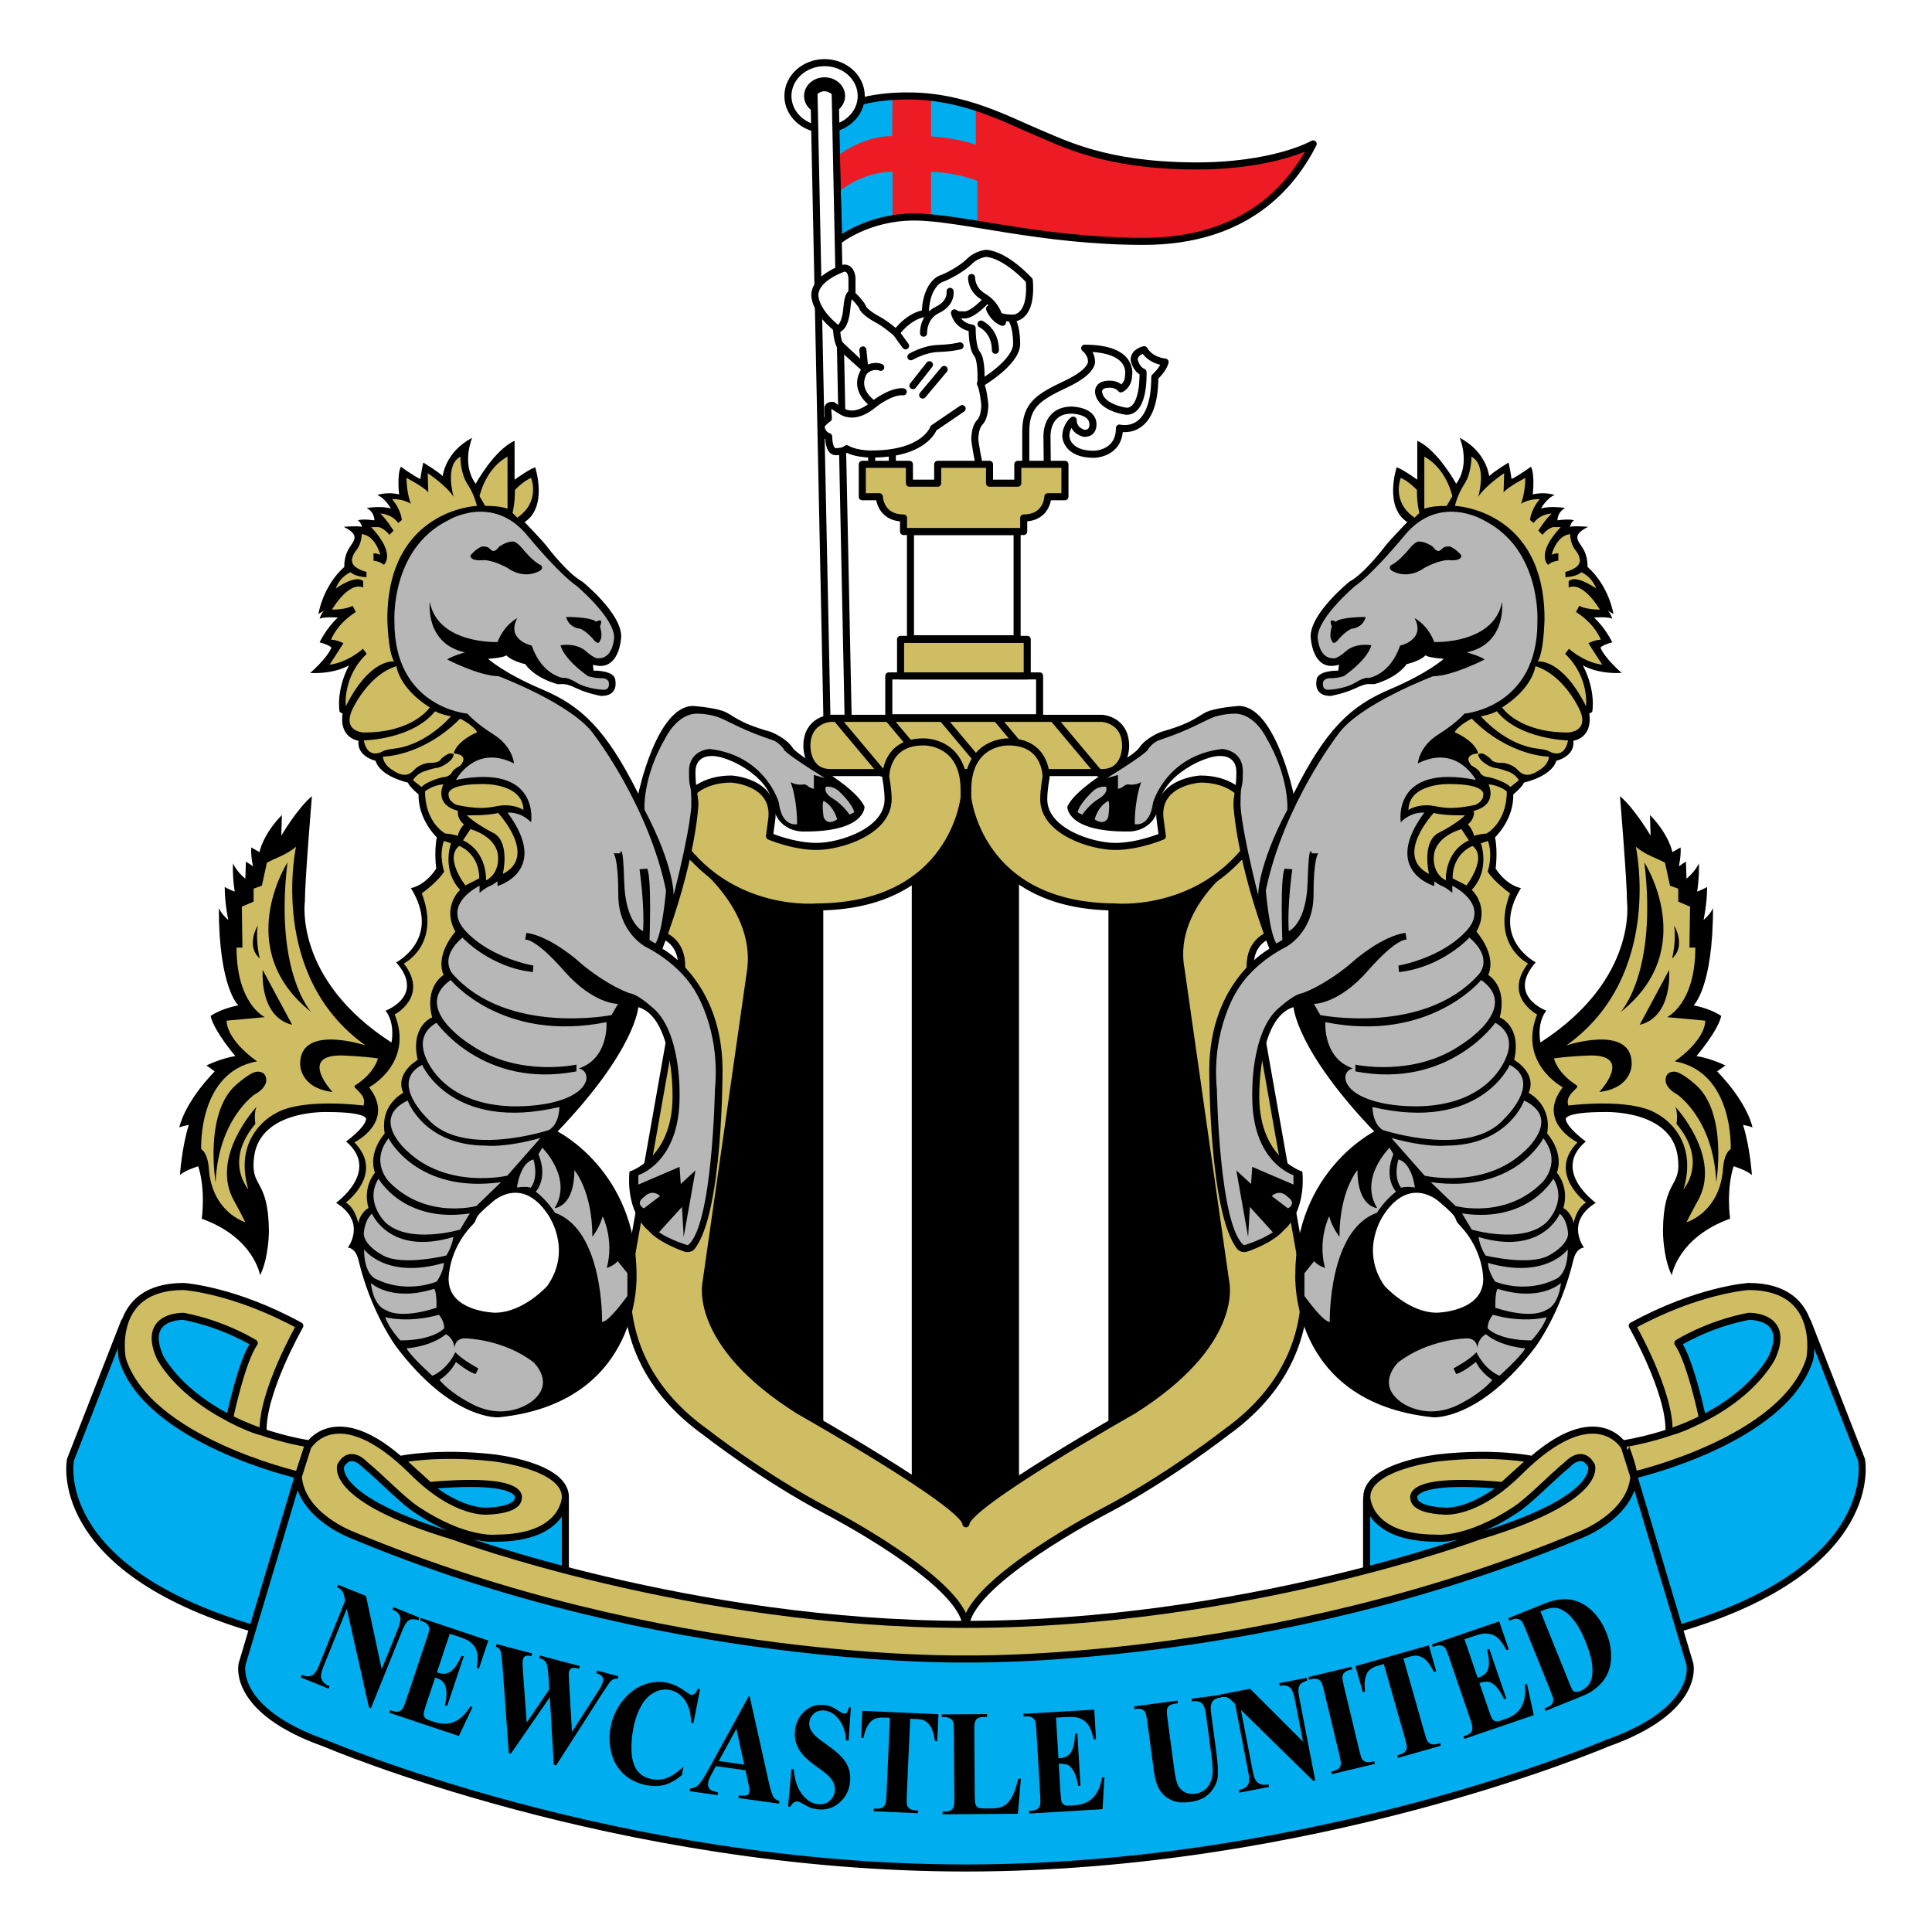 <?xml version="1.0" encoding="utf-8"?>
<!-- Generator: Adobe Illustrator 13.0.0, SVG Export Plug-In . SVG Version: 6.00 Build 14948)  -->
<!DOCTYPE svg PUBLIC "-//W3C//DTD SVG 1.0//EN" "http://www.w3.org/TR/2001/REC-SVG-20010904/DTD/svg10.dtd">
<svg version="1.0" id="Layer_1" xmlns="http://www.w3.org/2000/svg" xmlns:xlink="http://www.w3.org/1999/xlink" x="0px" y="0px"
	 width="192.756px" height="192.756px" viewBox="0 0 192.756 192.756" enable-background="new 0 0 192.756 192.756"
	 xml:space="preserve">
<g>
	<polygon fill-rule="evenodd" clip-rule="evenodd" fill="#FFFFFF" points="0,0 192.756,0 192.756,192.756 0,192.756 0,0 	"/>
	<polygon fill-rule="evenodd" clip-rule="evenodd" fill="#FFFFFF" points="111.188,148.227 111.188,84.723 81.328,84.723 
		81.328,148.227 111.188,148.227 	"/>
	<polygon fill-rule="evenodd" clip-rule="evenodd" points="68.032,133.762 68.032,85.37 82.139,85.37 82.139,143.406 
		68.032,133.762 	"/>
	<polygon fill-rule="evenodd" clip-rule="evenodd" points="124.695,133.762 124.695,85.37 110.588,85.37 110.588,143.406 
		124.695,133.762 	"/>
	<polygon fill-rule="evenodd" clip-rule="evenodd" points="101.665,154.107 101.665,78.373 90.967,78.373 90.967,154.107 
		101.665,154.107 	"/>
	<path fill-rule="evenodd" clip-rule="evenodd" fill="#ED1C24" d="M83.679,24.001c0,0,2.899-2.352,7.524-2.352
		c4.624,0,12.618,2.431,22.884,2.431s14.812-5.566,16.929-9.722c0,0-3.919,2.273-12.069,2.195
		c-8.699-0.084-12.696-2.195-15.518-3.372s-7.211-3.606-12.775-3.606c0,0-4.938-0.157-7.367,1.725L83.679,24.001L83.679,24.001z"/>
	<path fill-rule="evenodd" clip-rule="evenodd" fill="#00AEEF" d="M92.888,21.649v-4.508c0,0,2.194,0,4.624,0.902v4.272
		L92.888,21.649L92.888,21.649z"/>
	<path fill-rule="evenodd" clip-rule="evenodd" fill="#00AEEF" d="M83.64,19.18c0,0,2.233-2.039,5.407-2.039v4.547
		c0,0-2.821,0.04-5.25,2L83.64,19.18L83.64,19.18z"/>
	<path fill-rule="evenodd" clip-rule="evenodd" fill="#00AEEF" d="M92.888,9.732v3.881c0,0,2.272,0.078,4.467,0.823v-3.528
		L92.888,9.732L92.888,9.732z"/>
	<path fill-rule="evenodd" clip-rule="evenodd" fill="#00AEEF" d="M83.482,15.613c0,0,2.469-2.039,5.525-2.039l0.039-3.842
		l-3.135,0.588l-2.43,2.431V15.613L83.482,15.613z"/>
	
		<path fill="none" stroke="#000000" stroke-width="0.705" stroke-linecap="round" stroke-linejoin="round" stroke-miterlimit="2.613" d="
		M83.679,24.001c0,0,2.899-2.352,7.524-2.352c4.624,0,12.618,2.431,22.884,2.431s14.812-5.566,16.929-9.722
		c0,0-3.919,2.273-12.069,2.195c-8.699-0.084-12.696-2.195-15.518-3.372s-7.211-3.606-12.775-3.606c0,0-4.938-0.157-7.367,1.725
		 M83.287,11.301l0.392,12.701"/>
	
		<path fill-rule="evenodd" clip-rule="evenodd" fill="#FFFFFF" stroke="#000000" stroke-width="0.705" stroke-linecap="round" stroke-linejoin="round" stroke-miterlimit="2.613" d="
		M82.268,12.902c2.021,0,3.658-1.489,3.658-3.326c0-1.836-1.637-3.326-3.658-3.326c-2.02,0-3.657,1.49-3.657,3.326
		C78.61,11.413,80.248,12.902,82.268,12.902L82.268,12.902z"/>
	<path fill-rule="evenodd" clip-rule="evenodd" d="M82.268,11.438c1.131,0,2.048-0.834,2.048-1.863c0-1.028-0.917-1.863-2.048-1.863
		c-1.131,0-2.048,0.834-2.048,1.863C80.22,10.604,81.137,11.438,82.268,11.438L82.268,11.438z"/>
	
		<path fill-rule="evenodd" clip-rule="evenodd" fill="#FFFFFF" stroke="#000000" stroke-width="0.705" stroke-linecap="round" stroke-linejoin="round" stroke-miterlimit="2.613" d="
		M84.619,71.669L83.326,9.223c-1.175-1.059-2.116,0-2.116,0l1.293,62.446H84.619L84.619,71.669z"/>
	
		<path fill-rule="evenodd" clip-rule="evenodd" fill="#FFFFFF" stroke="#000000" stroke-width="0.705" stroke-linecap="round" stroke-linejoin="round" stroke-miterlimit="2.613" d="
		M97.697,46.415c0,0-0.47-2.293-0.441-2.705c0.03-0.411,0.088-1.176,0.53-1.617c0.44-0.441,0.47-1.529,0.47-1.676
		c0-0.147-0.176-1.706-0.441-2.146c0,0,3.615-2.087,3.615-3.969c0-1.881-0.559-2.558-0.559-2.558s2.146,0.323,1.822-3.763
		c0,0-2.263-2.529-4.291-2.705c0,0-0.94,0.059-1.704,0.823s-2.263,1.529-2.792,1.706c-0.529,0.176-1.558,1.146-1.587,3.469
		c0,0-1.469,0.059-2.91,1.941c0,0-1-0.882-1.881-1.353c-0.882-0.471-1.411-0.97-1.47-1.206c-0.059-0.235-0.823-1.117-1.058-1.235
		v-1.675c0,0-0.029-1.029-0.793-1c0,0-2.91,0.941-2.91,2.705c0,0-0.088,1.47,2.175,3.292c0,0-0.029,1.294,0.47,1.911l2.414,2.172
		c-1.469,2.094,0.819,3.502,0.819,3.502s-1.728,1.647-3.233,0.676c0,0-0.705-0.412-0.852-0.559c0,0-0.5-0.059-0.5,0.324
		c0,0.381,0.059,0.97,0.059,0.97s-0.617,0.441-0.735,0.765c0,0,0,0.794,0.764,1.058c0,0-0.029,1.5,0.706,1.5s0.97-0.206,1.087-0.294
		c0,0,0.793,0.529,2.498,0.529v3.293h10.786L97.697,46.415L97.697,46.415z"/>
	
		<path fill-rule="evenodd" clip-rule="evenodd" fill="#FFFFFF" stroke="#000000" stroke-width="0.705" stroke-linecap="round" stroke-linejoin="round" stroke-miterlimit="2.613" d="
		M104.486,46.473l-0.029-2.911c0,0-0.146-2.646,2.469-2.646c0,0,2.116,0.03,2.116,1.411c0,0,0.088,0.911-0.853,0.911
		c0,0-1.117-0.205-1.117-1.323c0,0-0.734,0.559-0.734,1.617c0,0,0.029,1.793,2.792,1.793c0,0,2.557,0,2.557-2.617
		c0,0,3.527,0.97,3.527-5.086c0,0,0.852-0.765,1.028-1.499c0,0-1.411-0.088-2.087-1.235c0,0-0.999,0.206-0.999,1
		c0,0,0.177,0.97,0.882,1.235c0,0,0.177,3.91-1.646,3.91c0,0-2.438-0.294-2.762-1.764c0,0-0.297-0.94,1.087-0.94
		c0.794,0,1.117,0.47,1.117,0.47s0.764-0.324,0.764-1.382c0,0,0.588-2.675-4.379-2.675c0,0,0.676,0.5,0.676,1.293
		c0,0,0.235,0.97-2.498,2.264c-2.733,1.294-4.026,2.058-4.056,4.675v3.499H104.486L104.486,46.473z"/>
	
		<path fill="none" stroke="#000000" stroke-width="0.705" stroke-linecap="round" stroke-linejoin="round" stroke-miterlimit="2.613" d="
		M97.874,32.332c0,0,1.439,0.647,1.439,2.617 M90.879,35.595c0,0,1.293-0.765,2.645-0.823c1.352-0.059,1.676-0.147,2.263-0.265
		 M91.085,38.476l1.646-2.087 M92.055,39.417l2.146-2.558 M95.993,40.77l-2.851,1.94 M93.142,42.71c0,0-0.852,2.587-6.172,2.587
		 M89.027,45.15v1.147 M90.115,39.094c0,0-0.997-0.218-2.939,1.235 M86.268,37.004c0.801-0.713,1.603-0.356,1.603-0.356
		 M86.089,34.911l0.178,1.782l-2.498-2.336 M90.35,34.507l-0.94-1.293 M83.443,32.832c0,0,0.856,0.203,1.058-2.176
		c0.118-1.382,0.441-1.353,0.441-1.353 M92.143,33.243c0,0-0.088-1.617,1.381-2.323c1.47-0.706,1.264-1.852,1.264-1.852
		 M96.933,27.687c0,0-0.059,1.176,1.175,1.911c1.234,0.735,1.528,1.881,1.528,1.881s0.323,0.265,1.47,0.265 M98.726,30.803
		c0,0,0.353,1,1.293,1.353 M98.462,29.892c0,0-1.353,1.529-2.234,1.529c-0.881,0-0.734-0.059-0.999-0.206
		c0,0,0.235,1.294,1.763,1.529c0,0-0.03,1.911,0.47,2.528c0.5,0.618,0.412,2.499,0.412,2.911"/>
	
		<polygon fill-rule="evenodd" clip-rule="evenodd" fill="#FFFFFF" stroke="#000000" stroke-width="0.705" stroke-linecap="round" stroke-linejoin="round" stroke-miterlimit="2.613" points="
		103.722,71.61 103.722,67.436 88.675,67.436 88.675,71.61 103.722,71.61 	"/>
	
		<polygon fill-rule="evenodd" clip-rule="evenodd" fill="#CFBD63" stroke="#000000" stroke-width="0.705" stroke-linecap="round" stroke-linejoin="round" stroke-miterlimit="2.613" points="
		102.488,67.436 102.488,63.79 89.851,63.79 89.851,67.436 102.488,67.436 	"/>
	
		<polygon fill-rule="evenodd" clip-rule="evenodd" fill="#FFFFFF" stroke="#000000" stroke-width="0.705" stroke-linecap="round" stroke-linejoin="round" stroke-miterlimit="2.613" points="
		101.477,63.731 101.477,53.03 90.838,53.03 90.838,63.731 101.477,63.731 	"/>
	
		<path fill-rule="evenodd" clip-rule="evenodd" fill="#CFBD63" stroke="#000000" stroke-width="0.705" stroke-linecap="round" stroke-linejoin="round" stroke-miterlimit="2.613" d="
		M82.856,77.079c-2.41,0-2.352-2.646-2.352-2.646c0-2.646,2.352-2.764,2.352-2.764h27.097c0,0,2.351,0.118,2.351,2.764
		c0,0,0.059,2.646-2.351,2.646H82.856L82.856,77.079z"/>
	
		<path fill="none" stroke="#000000" stroke-width="0.705" stroke-linecap="round" stroke-linejoin="round" stroke-miterlimit="2.613" d="
		M83.443,71.669l4.585,5.469 M88.616,71.669l4.585,5.469 M94.024,71.669l4.584,5.469 M99.432,71.669l4.584,5.469 M105.074,71.669
		l4.585,5.469"/>
	
		<path fill-rule="evenodd" clip-rule="evenodd" fill="#CFBD63" stroke="#000000" stroke-width="0.705" stroke-linecap="round" stroke-linejoin="round" stroke-miterlimit="2.613" d="
		M90.145,53.03v-1.353c-2.351,0-2.41-2.117-2.41-2.117h-1.705v-3.234h4.703v1.882h2.821v-1.882h5.172v1.882h2.821v-1.882h4.703
		v3.234h-1.705c0,0-0.059,2.117-2.41,2.117v1.353H90.145L90.145,53.03z"/>
	
		<path fill-rule="evenodd" clip-rule="evenodd" fill="#CFBD63" stroke="#000000" stroke-width="0.705" stroke-linecap="round" stroke-linejoin="round" stroke-miterlimit="2.613" d="
		M96.366,162.064c-0.627-4.469-13.794-11.289-13.794-11.289c-6.426-3.371-12.226-7.918-12.226-7.918
		c-10.581-7.605-7.289-17.877-7.289-17.877s4.232-23.834,4.859-27.518c0.627-3.685-2.038-4.233-2.038-4.233l2.566-8.154
		c0,0,7.239,4.822,6.466,11.583l-4.467,31.282c0,0-1.469,6.057,9.287,12.818c0,0,16.635,9.389,16.635,11.27h0.008
		c0-1.881,16.635-11.27,16.635-11.27c10.756-6.762,9.287-12.818,9.287-12.818l-4.468-31.282c-1.234-6.801,6.466-11.583,6.466-11.583
		l2.566,8.154c0,0-2.664,0.549-2.038,4.233c0.628,3.684,4.86,27.518,4.86,27.518s3.291,10.271-7.289,17.877
		c0,0-5.8,4.547-12.226,7.918c0,0-13.167,6.82-13.794,11.289H96.366L96.366,162.064z"/>
	
		<path fill-rule="evenodd" clip-rule="evenodd" fill="#CFBD63" stroke="#000000" stroke-width="0.705" stroke-linecap="round" stroke-linejoin="round" stroke-miterlimit="2.613" d="
		M115.968,83.43c0,0-2.351,1.019-4.702,1.019s-7.132-1.49-7.132-4.704c0-0.99,0.235-2.195,0.235-2.195s0.088-3.558-3.792-3.528
		c0,0-4.026-0.118-4.026,4.792v0.735c0,0,1.058,10.878,14.695,10.937c0,0,7.759,0.764,12.99-5.645l-0.646-5.821
		c0,0-1.176-1.294-3.821-1.294c0,0-4.408,0.236-4.041,3.896L115.968,83.43L115.968,83.43z"/>
	<path fill-rule="evenodd" clip-rule="evenodd" fill="#CFBD63" d="M163.207,84.488c0,0,2.821,12.877-6.936,19.815
		c0,0,6.524-2.176,6.524,1.824c0,0,0.117,2.41-3.233,2.822c0,0,3.409-3.646-0.822-3.646c0,0-2.116,0.059-3.703,0.295
		c0,0,0.293,1.439,2.292,2.703c0.35,0.223-1.264,0.883-0.853,2c0,0,6.201-0.822,8.847,0.824c0,0,4.261,2.086,2.645,7.525
		c0,0,2.469-2.764-0.705-6.527c0,0,0.177-1.059-0.118-1.705c0,0,4.726,5.047,2.234,9.408c-0.353,0.617-1.117,2.117-1.117,2.117
		s3.331-0.963,3.645-5.352c0.117-1.646,0.765-1.939,0.765-1.939s0.352-7.703-5.585-8.762c0,0,2.939-1.939,3.057-4.057l-3.82-0.354
		c0,0,2.821-1.293,2.821-6.938h-0.588l0.059-4.086l-1.175-0.5v-1.294c0,0-0.477-0.178-0.823-0.293l-0.5-2.293
		C165.294,85.605,164.295,85.37,163.207,84.488L163.207,84.488z"/>
	<path fill-rule="evenodd" clip-rule="evenodd" d="M142.135,56.646c0,0,1.352-0.764,2.381-0.764c0,0,1.293,0.176,1.293-0.471
		c0,0-0.559-0.676-1.146-0.882c0,0-0.441-0.059-0.705,0.147c-0.265,0.206-0.441,0.617-1.029-0.147c0,0-0.734-0.529-1.381-0.5
		c0,0-0.294-0.03-0.882,0.646c0,0-1.088,1.382-1.881,1.706c0,0-0.441,0.382,0.323,0.676
		C139.107,57.057,140.488,57.822,142.135,56.646L142.135,56.646z"/>
	<path fill-rule="evenodd" clip-rule="evenodd" d="M136.257,61.556c0,0-2.381-0.029-2.998,0.47c0,0-0.794-0.5-0.382,0.47
		c0,0-0.323,1.029,0,1.412c0,0,0.088,0.646,0.764-0.235c0,0,0.882-0.97,1.382-0.97C135.022,62.702,135.992,62.584,136.257,61.556
		L136.257,61.556z"/>
	<path fill-rule="evenodd" clip-rule="evenodd" fill="#B7B7B7" d="M110.335,78.49c0,0-0.734-0.117-1.353,0.5
		c0,0-1.322,1.235-1.469,2.058l0.47,0.235c0,0,0.646-1,1.676-1.617C110.688,79.049,110.335,78.49,110.335,78.49L110.335,78.49z"/>
	<path fill-rule="evenodd" clip-rule="evenodd" fill="#B7B7B7" d="M110.57,79.901c0,0,0.205,0.147,0,1.617
		c0,0-0.294,0.941-1.353,0.235C109.218,81.753,109.512,80.46,110.57,79.901L110.57,79.901z"/>
	<path fill-rule="evenodd" clip-rule="evenodd" fill="#B7B7B7" d="M126.881,119.326l1.617,1.234c0,0,0.94-0.469-0.03-1.146
		C128.468,119.414,127.764,118.562,126.881,119.326L126.881,119.326z"/>
	<path fill-rule="evenodd" clip-rule="evenodd" fill="#B7B7B7" d="M139.519,115.682c0,0-0.559,1.705,0.265,2.822
		c0,0,0.323-0.178,1.382-0.029C141.165,118.475,140.871,116.004,139.519,115.682L139.519,115.682z"/>
	<path fill-rule="evenodd" clip-rule="evenodd" fill="#B7B7B7" d="M132.671,131.881c0,0-0.176-9.145,4.702-10.879
		c0,0,0.706-1.176,1.911-2.115c0,0-1.265-1.295-0.265-3.734l-0.383-0.646c0,0-3.086,3.027-1.234,6.025c0,0-1.969-0.088-1.969-3.791
		c0,0-1.793,2.057-1.793,6.645c0,0-0.705-0.854-1.028-2.029c0,0-1.176,2.322-0.412,5.145c0,0-0.704-0.205-1.087-0.676l-0.97,1.205
		v2.264C130.144,129.293,132.024,131.939,132.671,131.881L132.671,131.881z"/>
	<path fill-rule="evenodd" clip-rule="evenodd" fill="#B7B7B7" d="M149.6,137.262c0,0,2.027-1.795,2.586-2.734
		c0,0-2.409-0.148-3.938-1.412c0,0-0.764,0.354-0.852,1.383c0,0,0-1-1.088-0.971c0,0-3.762,0.059-6.789,2.381
		c0,0-2.263,2.088,0.206,3.939c0,0,2.675,2.176,6.348,0c0,0,1.764-0.91,2.822-2.176c0,0-1.059-0.617-1.646-1.793
		c0,0-1.176,1-1.969,1.205l-0.265-0.559c0,0,1.616-0.852,2.292-1.617C147.307,134.908,148.013,136.555,149.6,137.262L149.6,137.262z
		"/>
	<path fill-rule="evenodd" clip-rule="evenodd" fill="#B7B7B7" d="M148.424,132.527c0,0,1.028,1.205,4.379,1.205
		c0,0,1.205-1.293,1.499-2.322c0,0-2.204,0.646-5.349-0.234C148.953,131.176,148.395,131.793,148.424,132.527L148.424,132.527z"/>
	<path fill-rule="evenodd" clip-rule="evenodd" fill="#B7B7B7" d="M149.188,130.469c0,0,3.438,1.236,5.113,0.207
		c0,0,1.146-0.295,1.44-2.676c0,0-1.999,1.939-6.319,0.588C149.423,128.588,149.158,128.793,149.188,130.469L149.188,130.469z"/>
	<path fill-rule="evenodd" clip-rule="evenodd" fill="#B7B7B7" d="M149.158,127.854c0,0,2.939,1.293,6.055-0.236
		c0,0,1.205-0.381,1.205-2.969c0,0-2.175,3.027-7.965,1.352C148.453,126,148.424,126.736,149.158,127.854L149.158,127.854z"/>
	<path fill-rule="evenodd" clip-rule="evenodd" fill="#B7B7B7" d="M148.219,125.266c0,0,4.331,1.062,6.289,0
		c2.057-1.117,1.939-2.205,1.939-2.205s-0.059-1.322-0.823-1.971c0,0-1.763,4.234-8.111,2.324
		C147.513,123.414,147.631,124.383,148.219,125.266L148.219,125.266z"/>
	<path fill-rule="evenodd" clip-rule="evenodd" fill="#B7B7B7" d="M146.837,122.678c0,0,5.055,1.5,7.436-0.705
		c0,0,2.146-2.029,0.706-4.381c0,0-2.47,4.469-9.111,3.469L146.837,122.678L146.837,122.678z"/>
	<path fill-rule="evenodd" clip-rule="evenodd" fill="#B7B7B7" d="M145.221,120.326c0,0,4.967,1.354,8.641-2.352
		c0,0,2.027-1.941,0.117-4.41c0,0-2.792,5.557-11.227,4.381L145.221,120.326L145.221,120.326z"/>
	<path fill-rule="evenodd" clip-rule="evenodd" fill="#B7B7B7" d="M142.135,117.299c0,0,5.937,1.381,9.963-2.441
		c0,0,3.791-3.234-0.029-5.057c0,0-1.587,4.498-7.817,4.498c0,0-1.823,0.236-5.438-0.764L142.135,117.299L142.135,117.299z"/>
	<path fill-rule="evenodd" clip-rule="evenodd" fill="#B7B7B7" d="M137.961,112.74c0,0,8.641,2.852,12.109-1.117
		c0,0,3.879-3.645,0.558-5.379c0,0-2.938,6.732-13.695,4.203C136.933,110.447,136.903,112.094,137.961,112.74L137.961,112.74z"/>
	<path fill-rule="evenodd" clip-rule="evenodd" fill="#B7B7B7" d="M137.814,110.037c0,0,7.436,1.764,11.314-2.705
		c0,0,3.175-3.5,0.06-5.293c0,0-4.645,6.645-13.961,4.852v-0.676c0,0,5.702,1.264,10.404-1.883c0,0,6.201-3.703,2.146-6.557
		c0,0-5.143,6.293-15.547,4.205c0,0-0.265,3.617,2.762,4.615c0,0-0.764,0.119-0.764,0.941
		C134.229,107.537,134.111,109.213,137.814,110.037L137.814,110.037z"/>
	<path fill-rule="evenodd" clip-rule="evenodd" fill="#B7B7B7" d="M113.215,82.224c0,0,1.499,0.382,1.822-2.146
		c0,0,1.293-4.675,6.877-5.351c0,0,2.087,0.059,2.087,2.235s-0.235,0.706-0.235,3.352c0,0,0,1.999,1.764,8.997
		c0,0-0.088-2.852,2.91-8.526c0,0,0.234-3.205-2.116-7.203c0,0-1.146-2.411-3.175-2.381c0,0-1.264,0-2.292,0.441
		c-1.028,0.44-2.272,1.228-5.202,2.205c-0.617,0.206-1.087,0.853-1.087,0.853s0.382,0.147-4.145,2.94l1.117-0.323v1.382
		c0,0,0.205-0.029,0.411-0.147s0.323-0.294,0.588-0.294c0,0,0.734,0.147,1.323-0.235C113.862,78.02,113.215,79.607,113.215,82.224
		L113.215,82.224z"/>
	<path fill-rule="evenodd" clip-rule="evenodd" fill="#CFBD63" d="M139.754,47.679c0,0-0.97,2.382,1.382,3.969l0.47-0.47
		c0,0-0.265-1.058-0.235-2.293C141.37,48.884,140.548,48.002,139.754,47.679L139.754,47.679z"/>
	<path fill-rule="evenodd" clip-rule="evenodd" fill="#CFBD63" d="M142.105,45.562v5.204c0,0,0.499-0.294,2.233-0.294l0.559-0.97
		C144.897,49.501,144.339,46.767,142.105,45.562L142.105,45.562z"/>
	<path fill-rule="evenodd" clip-rule="evenodd" fill="#CFBD63" d="M145.162,50.472c0,0,8.934,0.353,8.934,11.29
		c0,0-0.059,3.293-0.676,4.233c0,0,2.381-0.382,4.82,4.469c0,0,0.353-2.911-2.087-5.233l0.382-0.5c0,0,1.47,1.352,3.321,1.587
		l-1.381-2.146c0,0,0.588-0.323,1.234-0.353c0,0-0.529-1.529-2.469-2.763l0.323-0.618c0,0,0.587,0.383,2.057,0.383
		c0,0-1.646-2.852-3.115-2.206v-0.617c0,0,0.5-0.794,2.733,0.706c0,0-0.294-1.059-1.47-1.617c0,0-0.382,0.441-1.587,0.5v-0.529
		c0,0,1.44-0.323,1.44-1.117c0-0.794,0,0.088,0,0.088s0.088-0.5-0.441-1.147c-0.528-0.646-0.528-1.587-0.528-1.587
		s-1.234-0.029-1.852,2.058c0,0,0.265-0.146,0.676-0.146v0.735c0,0-0.588,0.029-1.029,0.412c0,0-1.293-1.029,1.265-3.764h-0.734
		c0,0-0.471,0.03-1.088,0.765l-0.412-0.412c0,0,0.735-1.176,1.323-1.705c0,0-1.117,0-1.793,0.94l-0.353-0.294
		c0,0,0.029-0.97,0.97-2.087c0,0-1.087-0.059-1.881,0.47c0,0,0.411-0.94,0.44-2.587c0,0-1.675,0.853-2.174,1.44l0.059-1.911
		c0,0-1.764,1.147-2.587,2.352c0,0,0.94-3.146-0.676-3.999c0,0,0.029,1.617-0.706,2.734
		C145.367,49.413,145.162,50.472,145.162,50.472L145.162,50.472z"/>
	<path fill-rule="evenodd" clip-rule="evenodd" fill="#CFBD63" d="M153.185,66.465c0,0-0.205,2.146-3.32,4.116
		c0,0,1.646,2.528,6.612,2.499c0,0,2.41-0.088,0.882-2.734C157.358,70.346,155.83,67.259,153.185,66.465L153.185,66.465z"/>
	<path fill-rule="evenodd" clip-rule="evenodd" fill="#CFBD63" d="M147.748,71.463c0,0,2.411,2.868,5.701,3.234
		c0.794,0.088,1.059,0.235,1.059,0.235s1.528,1,1.939-1.059c0,0-4.85-0.088-7.112-2.911
		C149.335,70.963,148.776,71.287,147.748,71.463L147.748,71.463z"/>
	<path fill-rule="evenodd" clip-rule="evenodd" fill="#CFBD63" d="M145.133,73.051c0,0,1.998,0.823,2.351,2.117
		c0,0-1.646,0.059-0.676,1.206c0,0,0.705,0.382,0.823,0.647c0.234,0.529,0.97,0.529,0.97,0.529s1.498,0.353,2.086,0.97l0.853-0.676
		c0,0-0.353-0.647-1.116-0.882c0,0-0.794-0.294-1.294-0.353c-0.499-0.059-1.675-0.764-1.646-1.353c0,0,0.206-0.147,0.5-0.059
		c0,0,0.588,0.294,0.822,0.618c0.235,0.323,0.971,0.294,1.117,0.294c0.147,0,0.999,0.146,1.499,0.705
		c0.499,0.559,1.146,0.735,2.175,0c0,0,0.882-0.47,0.94-1.323c0,0-3.938,0-7.7-3.792C146.837,71.699,145.544,72.316,145.133,73.051
		L145.133,73.051z"/>
	<path fill-rule="evenodd" clip-rule="evenodd" fill="#CFBD63" d="M140.519,80.812c0,0,0.646-0.47,1.822-0.47
		c1.175,0,1.704,0.617,4.819-0.029c0,0,0.823-0.294,0.823-1c0,0,0.382-1.088-3.351-1.088
		C144.633,78.225,140.577,78.079,140.519,80.812L140.519,80.812z"/>
	<path fill-rule="evenodd" clip-rule="evenodd" fill="#CFBD63" d="M148.513,78.255c0,0,0.998,1.999-1.47,2.646
		c0,0,0.176,0.706-0.588,1.353c0,0,0.47,0.47,0.616,1.146c0,0,0.53-0.206,1.235-0.235c0,0,2.027-1.058,2.027-4.204
		C150.334,78.96,149.629,78.343,148.513,78.255L148.513,78.255z"/>
	<path fill-rule="evenodd" clip-rule="evenodd" fill="#CFBD63" d="M146.161,81.342c0,0-2.058,0.059-3.115-0.236
		c0,0-4.026,4.293-0.471,6.086c0,0-0.734-2.999,0.823-4.028C143.398,83.165,145.309,82.224,146.161,81.342L146.161,81.342z"/>
	<path fill-rule="evenodd" clip-rule="evenodd" fill="#CFBD63" d="M145.809,82.724c0,0-2.763,0.706-2.763,2.881
		c0,0-0.118,1.558,1.205,2.234c0,0-0.177-2.822,2.292-3.999L145.809,82.724L145.809,82.724z"/>
	<path fill-rule="evenodd" clip-rule="evenodd" fill="#CFBD63" d="M146.925,84.399c0,0-1.998,0.706-1.998,3.234l1.381,0.706
		C146.308,88.339,148.453,85.605,146.925,84.399L146.925,84.399z"/>
	<path fill-rule="evenodd" clip-rule="evenodd" fill="#CFBD63" d="M148.453,83.9l-0.705,0.235c0,0,0.97,2.646-0.911,4.645
		c0,0,1.852,1.676,0.47,4.175c0,0,2.058,2.264,1.176,4.322c0,0,1.94,1.088,1.146,4.232c0,0,2.204,0.824,1.439,4.234
		c0,0,2.322,1.322,1.44,3.293c0,0,2.352,1.146,1.852,4.057c0,0,1.705,1.822,0.97,3.91c0,0,1.265,1.383,0.647,3.527
		c0,0,0.764,0.354,1.028,1.5c0,0,0.235-1.441,1.234-2.057c0,0-3.909-2.883-0.853-5.998c0,0-4.144-2.029-1.47-5.498
		c0,0-4.496-2.381-2.557-7.262c0,0-3.438-1.795-0.911-5.087c0,0-3.732-1.852-1.793-6.997c0,0-1.587-1.146-2.233-2.176
		C148.424,86.957,148.982,85.399,148.453,83.9L148.453,83.9z"/>
	<path fill-rule="evenodd" clip-rule="evenodd" d="M171.23,117.975c0,0,1.146-6.82-1.97-9.674c0,0-1.498-1.381-2.204-1.381
		c0,0-0.91-0.088-0.882,0.912c0,0,0,0.734,1.146,1.352C167.321,109.184,170.966,111.623,171.23,117.975L171.23,117.975z"/>
	<path fill-rule="evenodd" clip-rule="evenodd" d="M167.028,92.337c0,0,1.233,2.029-0.206,3.293
		C166.822,95.63,167.263,93.925,167.028,92.337L167.028,92.337z"/>
	<path fill-rule="evenodd" clip-rule="evenodd" d="M166.528,96.777c0,0,0.411,4.645-2.939,5.469L166.528,96.777L166.528,96.777z"/>
	<path fill-rule="evenodd" clip-rule="evenodd" d="M164.06,86.046c0,0,5.584,8.644-2.381,14.935
		C161.679,100.98,165.382,97.07,164.06,86.046L164.06,86.046z"/>
	<path fill-rule="evenodd" clip-rule="evenodd" d="M138.637,68.788c3.88-1.646,5.408-3.058,5.408-3.058
		c-1.646-0.118-1.822-0.353-1.822-0.353c-0.529,0.588-1.881,0.882-1.881,0.882c-1.058,1.47-3.233,2-3.233,2
		c-0.646,0-0.764-0.118-1.881,0.411c-1.116,0.529-2.468,0.765-2.468,0.765c-1.765,0-1.411-1.529-1.411-1.529
		c0-1.058,2.175-0.999,2.175-0.999l0.059-0.589c-2.704,0.824-2.821-2.822-2.821-2.822c0-2.353,3.879-5.468,3.879-5.468
		c1.411-0.765,3.233-3.117,3.645-3.646c0.412-0.529,2.116-2.293,2.116-2.293c-2.351-1.529-1.058-5.468-1.058-5.468
		c0.587,0.177,2.057,1.235,2.057,1.235v-3.881c2.058,0.941,3.88,4.292,3.88,4.292c1.47-2,0.353-4.586,0.353-4.586
		c2.704,1.411,2.939,3.822,2.939,3.822c0.47-0.471,1.939-1.353,1.939-1.353c0.176,0.765,0.294,1.646,0.294,1.646
		c0.822-0.412,1.939-1.234,1.939-1.234c0.411,0.823,0.177,2.764,0.177,2.764c1.234-0.294,2.175,0.059,2.175,0.059
		c-0.823,0.353-1.353,1.352-1.353,1.352c0.882-0.294,2.41-0.059,2.41-0.059c-0.823,0.47-0.764,1.235-0.764,1.235
		c1.293-0.176,1.646,0,1.646,0c-0.294,0.176-0.411,0.647-0.411,0.647c0.47-0.118,1.821,0,1.821,0
		c-1.763,0.882-0.939,1.411-0.47,2.234s0.411,1.764,0.411,1.764c2.175,1.941,2.587,4.704,2.587,4.704
		c-0.177-0.118-0.588-0.353-0.588-0.353c0.294,0.235,0.47,0.823,0.47,0.823c-0.47-0.235-1.822-0.118-1.822-0.118
		c1.117,1,1.822,2.47,1.822,2.47c-1.058,0.294-1.175,0.529-1.175,0.529c0.411,1.058,2.115,2.528,2.115,2.528
		c-2.527,0.117-3.879-0.765-3.879-0.765c1.352,2.587,0.94,4.646,0.94,4.646l-0.294,0.176c0.353,2.47-1.587,2.705-1.587,2.705
		c0.176,1.587-1.705,1.999-1.705,1.999c-0.47,1.587-3.232,2.176-3.232,2.176c-0.118,0.411-1.059,1.176-1.059,1.176
		c0.06,2.528-1.822,4.292-1.822,4.292c0.294,1.411,0.06,3.117,0.06,3.117c1.175,1.764,2.527,1.94,2.527,1.94
		c-3.115,5.057,1.47,7.409,1.47,7.409c-2.939,3.351,1.058,4.821,1.058,4.821c-0.999,1.293-0.588,3.176-0.588,3.176
		c9.758-6.293,8.641-14.054,8.641-14.054c0-2.117-0.705-10.525-0.705-10.525c1.47,1.235,3.057,3.94,3.057,3.94l-0.06-2.058
		c1.94,2,2.233,3.705,2.233,3.705l0.823-0.471c0.06,0.882-0.176,1.882-0.176,1.882l0.705-0.471l0.059,1.706
		c0.882-0.706,1.234-1.529,1.234-1.529c0.06,1.47-0.176,2.823-0.176,2.823c0.764-0.294,0.999-0.471,0.999-0.471
		c0,1.647-0.353,3.293-0.353,3.293c0.705-0.588,0.94-1.176,0.94-1.176c0,7.938-1.939,9.702-1.939,9.702
		c1.821,0.354,2.763,1.059,2.763,1.059c-0.354,1.529-2.47,3.998-2.47,3.998c1.47,0.236,2.881,0.941,2.881,0.941l-0.823,0.588
		c3.115,3.234,3.527,5.586,3.527,5.586c-0.471-0.176-0.941-0.236-0.941-0.236c0.706,2.236,0.882,5,0.882,5
		c-0.47-0.471-1.822-0.883-1.822-0.883c-0.764,2.352-0.353,5.232-0.353,5.232c-5.23,1.883-5.818,5.646-5.818,5.646
		c-0.882-1.766-0.882-4.41-0.882-4.41c0.048-5.41,1.92-4.207,1.47-7.469c-0.647-4.674-7.289-4.41-7.289-4.41
		c-4.056,0-3.88,0.705-3.88,0.705c0.118,0.883,1.998,2.234,1.998,2.234c-3.467,2.941,1,6.117,1,6.117
		c-3.115,1.939-1.176,4.469-1.176,4.469s-0.764,0-1.058,1.234c-1.26,5.293-3.762,8.643-3.762,8.643
		c-5.584,7.41-10.228,7.057-10.228,7.057c-14.401-1.471-13.755-14.23-13.755-14.23c0-10.348,7.876-14.287,7.876-14.287
		c-7.817-8.174-8.052-12.408-8.052-12.408c-3.41,1-3.41,8.41-3.41,8.41c-0.234,6.643,4.291,7.996,4.291,7.996
		c0.354,4.234-1.881,5.879-1.881,5.879c-1.058,1.236-3.468,2.059-3.468,2.059c-0.705,0.295-1.117-0.176-1.117-0.176
		c-2.88-3.527-2.821-17.994-2.821-17.994c0.06-8.818,5.996-11.994,5.996-11.994c-3.351-8.761-3.586-14.347-3.586-14.347
		c0-1.059,0.294-1.587,0.294-3.293c0-1.705-1.587-1.588-1.587-1.588c-1.411-0.117-5.702,1.882-6.113,4.763s-3.057,2.764-3.057,2.764
		c-6.23,0.059-6.112-2.47-6.112-2.47c0.999-2.234,6.524-4.88,7.17-5.88c0.647-1,2.176-1.588,2.176-1.588
		c3.585-1,3.762-1.764,4.879-2.117c1.116-0.353,2.88-0.471,2.88-0.471c3.644,0,5.467,8.762,5.467,8.762
		C132.289,72.728,134.758,70.434,138.637,68.788L138.637,68.788z M143.369,130.969c0,0,4.614-0.088,4.614-3.352
		c0,0,0.046-2.893-2.352-5.381c-0.793-0.822,0.265-0.41-2.027-2.322c0,0-2.852-2.705-5.496,1.207c0,0-2.558,3.469,0.029,7.174
		C138.138,128.295,140.519,130.969,143.369,130.969L143.369,130.969z"/>
	<path fill-rule="evenodd" clip-rule="evenodd" fill="#B7B7B7" d="M140.225,93.073l0.117,0.676c0,0-0.94-0.235-3.879,3.116
		c-2.939,3.352-5.379,3.293-5.379,3.293l0.646,1.117c0,0,10.286,2.029,15.753-3.998c0,0,1.646-1.559-0.882-3.734
		c0,0-2.703,2.969-7.024,3.439l-0.059-0.646c0,0,4.262-0.706,6.789-3.469c2.427-2.653-1.41-4.498-1.41-4.498v0.706
		c0,0-0.588-0.5-0.97-0.647c-0.383-0.147-0.823-0.5-0.823-0.5v0.47c0,0-5.319-1.5-0.999-7.321c0,0-1.294-0.147-2.352,0.97
		c0,0-0.94-5.91,7.494-4.233c0,0-1.881-3.616-5.789-1.646c0,0,0.117-1.676,2.027-2.881s2.615-2.087,2.615-2.087
		s7.348-0.588,7.289-9.231c0,0,0.412-7.174-5.349-10.055c0,0-4.409-2.705-7.876,1.47c-3.469,4.175-4.938,5.057-4.938,5.057
		s-3.702,3.116-3.762,5.115c0,0,0.06,2.117,1.528,2.117c0,0,0.294,0.176,1.293-0.706c1-0.882,2.528-0.588,2.528-0.588
		s-0.177,1.235-2.704,3.058c0,0-0.529,0.235-1.528,0.235c0,0-0.588,0.03-0.588,0.5c0,0-0.117,0.646,0.529,0.646
		c0,0,1.59-0.042,2.733-0.734c0.97-0.588,1.293-0.441,1.293-0.441s2.115-0.264,3.145-3.234c0,0,2.586-0.559,1.44-2.734
		c0,0,1.264,0.588,1.969,2.382c0,0,5.937,0.235,6.76-3.999c0,0,0.499,4.175-3.527,5.028c0,0,1.294,0.353,1.793,0.706
		c0,0-3.145,1.646-5.143,1.676c0,0-7.466,2.822-9.522,5.851c0,0-5.408,6.998-7.172,15.524c0,0,0.354,4.233,1.059,5.292l0.588-0.353
		c0,0-0.235-6.233,0.235-7.115l0.764,0.059c0,0-0.529,3.587-0.353,6.174c0,0,1.764-0.706,1.881-4.939s0.411-2.823,0.411-2.823h0.647
		c0,0-0.471,0.412-0.471,4.175c0,3.763-2.763,5.174-2.763,5.174s-3.057,1.44-4.761,4.174c0,0-2.704,3.91-2.116,10.055
		c0,0,0.235,13.643,2.704,15.523c0,0,1.646-0.471,2.88-1.293l-2.293-2.529l-0.176,3l-1.176-6.645l1.469,1.352l0.118-1.705
		l4.115,1.764v-0.939c0,0-4.115-1.236-4.115-7.822c0,0-0.235-6.643,2.822-8.996c0,0,1.233-1.117,1.998-1.293
		c0.764-0.176,3.174-1.354,5.407-3.352C135.169,95.777,137.932,93.367,140.225,93.073L140.225,93.073z"/>
	<path fill-rule="evenodd" clip-rule="evenodd" fill="#CFBD63" d="M163.207,84.488c0,0,2.821,12.877-6.936,19.815
		c0,0,6.524-2.176,6.524,1.824c0,0,0.117,2.41-3.233,2.822c0,0,3.409-3.646-0.822-3.646c0,0-2.116,0.059-3.703,0.295
		c0,0,0.293,1.439,2.292,2.703c0.35,0.223-1.264,0.883-0.853,2c0,0,6.201-0.822,8.847,0.824c0,0,4.261,2.086,2.645,7.525
		c0,0,2.469-2.764-0.705-6.527c0,0,0.177-1.059-0.118-1.705c0,0,4.726,5.047,2.234,9.408c-0.353,0.617-1.117,2.117-1.117,2.117
		s3.331-0.963,3.645-5.352c0.117-1.646,0.765-1.939,0.765-1.939s0.352-7.703-5.585-8.762c0,0,2.939-1.939,3.057-4.057l-3.82-0.354
		c0,0,2.821-1.293,2.821-6.938h-0.588l0.059-4.086l-1.175-0.5v-1.294c0,0-0.477-0.178-0.823-0.293l-0.5-2.293
		C165.294,85.605,164.295,85.37,163.207,84.488L163.207,84.488z"/>
	<path fill-rule="evenodd" clip-rule="evenodd" d="M142.135,56.646c0,0,1.352-0.764,2.381-0.764c0,0,1.293,0.176,1.293-0.471
		c0,0-0.559-0.676-1.146-0.882c0,0-0.441-0.059-0.705,0.147c-0.265,0.206-0.441,0.617-1.029-0.147c0,0-0.734-0.529-1.381-0.5
		c0,0-0.294-0.03-0.882,0.646c0,0-1.088,1.382-1.881,1.706c0,0-0.441,0.382,0.323,0.676
		C139.107,57.057,140.488,57.822,142.135,56.646L142.135,56.646z"/>
	<path fill-rule="evenodd" clip-rule="evenodd" d="M136.257,61.556c0,0-2.381-0.029-2.998,0.47c0,0-0.794-0.5-0.382,0.47
		c0,0-0.323,1.029,0,1.412c0,0,0.088,0.646,0.764-0.235c0,0,0.882-0.97,1.382-0.97C135.022,62.702,135.992,62.584,136.257,61.556
		L136.257,61.556z"/>
	<path fill-rule="evenodd" clip-rule="evenodd" fill="#B7B7B7" d="M110.335,78.49c0,0-0.734-0.117-1.353,0.5
		c0,0-1.322,1.235-1.469,2.058l0.47,0.235c0,0,0.646-1,1.676-1.617C110.688,79.049,110.335,78.49,110.335,78.49L110.335,78.49z"/>
	<path fill-rule="evenodd" clip-rule="evenodd" fill="#B7B7B7" d="M110.57,79.901c0,0,0.205,0.147,0,1.617
		c0,0-0.294,0.941-1.353,0.235C109.218,81.753,109.512,80.46,110.57,79.901L110.57,79.901z"/>
	<path fill-rule="evenodd" clip-rule="evenodd" fill="#B7B7B7" d="M126.881,119.326l1.617,1.234c0,0,0.94-0.469-0.03-1.146
		C128.468,119.414,127.764,118.562,126.881,119.326L126.881,119.326z"/>
	<path fill-rule="evenodd" clip-rule="evenodd" fill="#B7B7B7" d="M139.519,115.682c0,0-0.559,1.705,0.265,2.822
		c0,0,0.323-0.178,1.382-0.029C141.165,118.475,140.871,116.004,139.519,115.682L139.519,115.682z"/>
	<path fill-rule="evenodd" clip-rule="evenodd" fill="#B7B7B7" d="M132.671,131.881c0,0-0.176-9.145,4.702-10.879
		c0,0,0.706-1.176,1.911-2.115c0,0-1.265-1.295-0.265-3.734l-0.383-0.646c0,0-3.086,3.027-1.234,6.025c0,0-1.969-0.088-1.969-3.791
		c0,0-1.793,2.057-1.793,6.645c0,0-0.705-0.854-1.028-2.029c0,0-1.176,2.322-0.412,5.145c0,0-0.704-0.205-1.087-0.676l-0.97,1.205
		v2.264C130.144,129.293,132.024,131.939,132.671,131.881L132.671,131.881z"/>
	<path fill-rule="evenodd" clip-rule="evenodd" fill="#B7B7B7" d="M149.6,137.262c0,0,2.027-1.795,2.586-2.734
		c0,0-2.409-0.148-3.938-1.412c0,0-0.764,0.354-0.852,1.383c0,0,0-1-1.088-0.971c0,0-3.762,0.059-6.789,2.381
		c0,0-2.263,2.088,0.206,3.939c0,0,2.675,2.176,6.348,0c0,0,1.764-0.91,2.822-2.176c0,0-1.059-0.617-1.646-1.793
		c0,0-1.176,1-1.969,1.205l-0.265-0.559c0,0,1.616-0.852,2.292-1.617C147.307,134.908,148.013,136.555,149.6,137.262L149.6,137.262z
		"/>
	<path fill-rule="evenodd" clip-rule="evenodd" fill="#B7B7B7" d="M148.424,132.527c0,0,1.028,1.205,4.379,1.205
		c0,0,1.205-1.293,1.499-2.322c0,0-2.204,0.646-5.349-0.234C148.953,131.176,148.395,131.793,148.424,132.527L148.424,132.527z"/>
	<path fill-rule="evenodd" clip-rule="evenodd" fill="#B7B7B7" d="M149.188,130.469c0,0,3.438,1.236,5.113,0.207
		c0,0,1.146-0.295,1.44-2.676c0,0-1.999,1.939-6.319,0.588C149.423,128.588,149.158,128.793,149.188,130.469L149.188,130.469z"/>
	<path fill-rule="evenodd" clip-rule="evenodd" fill="#B7B7B7" d="M149.158,127.854c0,0,2.939,1.293,6.055-0.236
		c0,0,1.205-0.381,1.205-2.969c0,0-2.175,3.027-7.965,1.352C148.453,126,148.424,126.736,149.158,127.854L149.158,127.854z"/>
	<path fill-rule="evenodd" clip-rule="evenodd" fill="#B7B7B7" d="M148.219,125.266c0,0,4.331,1.062,6.289,0
		c2.057-1.117,1.939-2.205,1.939-2.205s-0.059-1.322-0.823-1.971c0,0-1.763,4.234-8.111,2.324
		C147.513,123.414,147.631,124.383,148.219,125.266L148.219,125.266z"/>
	<path fill-rule="evenodd" clip-rule="evenodd" fill="#B7B7B7" d="M146.837,122.678c0,0,5.055,1.5,7.436-0.705
		c0,0,2.146-2.029,0.706-4.381c0,0-2.47,4.469-9.111,3.469L146.837,122.678L146.837,122.678z"/>
	<path fill-rule="evenodd" clip-rule="evenodd" fill="#B7B7B7" d="M145.221,120.326c0,0,4.967,1.354,8.641-2.352
		c0,0,2.027-1.941,0.117-4.41c0,0-2.792,5.557-11.227,4.381L145.221,120.326L145.221,120.326z"/>
	<path fill-rule="evenodd" clip-rule="evenodd" fill="#B7B7B7" d="M142.135,117.299c0,0,5.937,1.381,9.963-2.441
		c0,0,3.791-3.234-0.029-5.057c0,0-1.587,4.498-7.817,4.498c0,0-1.823,0.236-5.438-0.764L142.135,117.299L142.135,117.299z"/>
	<path fill-rule="evenodd" clip-rule="evenodd" fill="#B7B7B7" d="M137.961,112.74c0,0,8.641,2.852,12.109-1.117
		c0,0,3.879-3.645,0.558-5.379c0,0-2.938,6.732-13.695,4.203C136.933,110.447,136.903,112.094,137.961,112.74L137.961,112.74z"/>
	<path fill-rule="evenodd" clip-rule="evenodd" fill="#B7B7B7" d="M137.814,110.037c0,0,7.436,1.764,11.314-2.705
		c0,0,3.175-3.5,0.06-5.293c0,0-4.645,6.645-13.961,4.852v-0.676c0,0,5.702,1.264,10.404-1.883c0,0,6.201-3.703,2.146-6.557
		c0,0-5.143,6.293-15.547,4.205c0,0-0.265,3.617,2.762,4.615c0,0-0.764,0.119-0.764,0.941
		C134.229,107.537,134.111,109.213,137.814,110.037L137.814,110.037z"/>
	<path fill-rule="evenodd" clip-rule="evenodd" fill="#B7B7B7" d="M113.215,82.224c0,0,1.499,0.382,1.822-2.146
		c0,0,1.293-4.675,6.877-5.351c0,0,2.087,0.059,2.087,2.235s-0.235,0.706-0.235,3.352c0,0,0,1.999,1.764,8.997
		c0,0-0.088-2.852,2.91-8.526c0,0,0.234-3.205-2.116-7.203c0,0-1.146-2.411-3.175-2.381c0,0-1.264,0-2.292,0.441
		c-1.028,0.44-2.272,1.228-5.202,2.205c-0.617,0.206-1.087,0.853-1.087,0.853s0.382,0.147-4.145,2.94l1.117-0.323v1.382
		c0,0,0.205-0.029,0.411-0.147s0.323-0.294,0.588-0.294c0,0,0.734,0.147,1.323-0.235C113.862,78.02,113.215,79.607,113.215,82.224
		L113.215,82.224z"/>
	<path fill-rule="evenodd" clip-rule="evenodd" fill="#CFBD63" d="M139.754,47.679c0,0-0.97,2.382,1.382,3.969l0.47-0.47
		c0,0-0.265-1.058-0.235-2.293C141.37,48.884,140.548,48.002,139.754,47.679L139.754,47.679z"/>
	<path fill-rule="evenodd" clip-rule="evenodd" fill="#CFBD63" d="M142.105,45.562v5.204c0,0,0.499-0.294,2.233-0.294l0.559-0.97
		C144.897,49.501,144.339,46.767,142.105,45.562L142.105,45.562z"/>
	<path fill-rule="evenodd" clip-rule="evenodd" fill="#CFBD63" d="M145.162,50.472c0,0,8.934,0.353,8.934,11.29
		c0,0-0.059,3.293-0.676,4.233c0,0,2.381-0.382,4.82,4.469c0,0,0.353-2.911-2.087-5.233l0.382-0.5c0,0,1.47,1.352,3.321,1.587
		l-1.381-2.146c0,0,0.588-0.323,1.234-0.353c0,0-0.529-1.529-2.469-2.763l0.323-0.618c0,0,0.587,0.383,2.057,0.383
		c0,0-1.646-2.852-3.115-2.206v-0.617c0,0,0.5-0.794,2.733,0.706c0,0-0.294-1.059-1.47-1.617c0,0-0.382,0.441-1.587,0.5v-0.529
		c0,0,1.44-0.323,1.44-1.117c0-0.794,0,0.088,0,0.088s0.088-0.5-0.441-1.147c-0.528-0.646-0.528-1.587-0.528-1.587
		s-1.234-0.029-1.852,2.058c0,0,0.265-0.146,0.676-0.146v0.735c0,0-0.588,0.029-1.029,0.412c0,0-1.293-1.029,1.265-3.764h-0.734
		c0,0-0.471,0.03-1.088,0.765l-0.412-0.412c0,0,0.735-1.176,1.323-1.705c0,0-1.117,0-1.793,0.94l-0.353-0.294
		c0,0,0.029-0.97,0.97-2.087c0,0-1.087-0.059-1.881,0.47c0,0,0.411-0.94,0.44-2.587c0,0-1.675,0.853-2.174,1.44l0.059-1.911
		c0,0-1.764,1.147-2.587,2.352c0,0,0.94-3.146-0.676-3.999c0,0,0.029,1.617-0.706,2.734
		C145.367,49.413,145.162,50.472,145.162,50.472L145.162,50.472z"/>
	<path fill-rule="evenodd" clip-rule="evenodd" fill="#CFBD63" d="M153.185,66.465c0,0-0.205,2.146-3.32,4.116
		c0,0,1.646,2.528,6.612,2.499c0,0,2.41-0.088,0.882-2.734C157.358,70.346,155.83,67.259,153.185,66.465L153.185,66.465z"/>
	<path fill-rule="evenodd" clip-rule="evenodd" fill="#CFBD63" d="M147.748,71.463c0,0,2.411,2.868,5.701,3.234
		c0.794,0.088,1.059,0.235,1.059,0.235s1.528,1,1.939-1.059c0,0-4.85-0.088-7.112-2.911
		C149.335,70.963,148.776,71.287,147.748,71.463L147.748,71.463z"/>
	<path fill-rule="evenodd" clip-rule="evenodd" fill="#CFBD63" d="M145.133,73.051c0,0,1.998,0.823,2.351,2.117
		c0,0-1.646,0.059-0.676,1.206c0,0,0.705,0.382,0.823,0.647c0.234,0.529,0.97,0.529,0.97,0.529s1.498,0.353,2.086,0.97l0.853-0.676
		c0,0-0.353-0.647-1.116-0.882c0,0-0.794-0.294-1.294-0.353c-0.499-0.059-1.675-0.764-1.646-1.353c0,0,0.206-0.147,0.5-0.059
		c0,0,0.588,0.294,0.822,0.618c0.235,0.323,0.971,0.294,1.117,0.294c0.147,0,0.999,0.146,1.499,0.705
		c0.499,0.559,1.146,0.735,2.175,0c0,0,0.882-0.47,0.94-1.323c0,0-3.938,0-7.7-3.792C146.837,71.699,145.544,72.316,145.133,73.051
		L145.133,73.051z"/>
	<path fill-rule="evenodd" clip-rule="evenodd" fill="#CFBD63" d="M140.519,80.812c0,0,0.646-0.47,1.822-0.47
		c1.175,0,1.704,0.617,4.819-0.029c0,0,0.823-0.294,0.823-1c0,0,0.382-1.088-3.351-1.088
		C144.633,78.225,140.577,78.079,140.519,80.812L140.519,80.812z"/>
	<path fill-rule="evenodd" clip-rule="evenodd" fill="#CFBD63" d="M148.513,78.255c0,0,0.998,1.999-1.47,2.646
		c0,0,0.176,0.706-0.588,1.353c0,0,0.47,0.47,0.616,1.146c0,0,0.53-0.206,1.235-0.235c0,0,2.027-1.058,2.027-4.204
		C150.334,78.96,149.629,78.343,148.513,78.255L148.513,78.255z"/>
	<path fill-rule="evenodd" clip-rule="evenodd" fill="#CFBD63" d="M146.161,81.342c0,0-2.058,0.059-3.115-0.236
		c0,0-4.026,4.293-0.471,6.086c0,0-0.734-2.999,0.823-4.028C143.398,83.165,145.309,82.224,146.161,81.342L146.161,81.342z"/>
	<path fill-rule="evenodd" clip-rule="evenodd" fill="#CFBD63" d="M145.809,82.724c0,0-2.763,0.706-2.763,2.881
		c0,0-0.118,1.558,1.205,2.234c0,0-0.177-2.822,2.292-3.999L145.809,82.724L145.809,82.724z"/>
	<path fill-rule="evenodd" clip-rule="evenodd" fill="#CFBD63" d="M146.925,84.399c0,0-1.998,0.706-1.998,3.234l1.381,0.706
		C146.308,88.339,148.453,85.605,146.925,84.399L146.925,84.399z"/>
	<path fill-rule="evenodd" clip-rule="evenodd" fill="#CFBD63" d="M148.453,83.9l-0.705,0.235c0,0,0.97,2.646-0.911,4.645
		c0,0,1.852,1.676,0.47,4.175c0,0,2.058,2.264,1.176,4.322c0,0,1.94,1.088,1.146,4.232c0,0,2.204,0.824,1.439,4.234
		c0,0,2.322,1.322,1.44,3.293c0,0,2.352,1.146,1.852,4.057c0,0,1.705,1.822,0.97,3.91c0,0,1.265,1.383,0.647,3.527
		c0,0,0.764,0.354,1.028,1.5c0,0,0.235-1.441,1.234-2.057c0,0-3.909-2.883-0.853-5.998c0,0-4.144-2.029-1.47-5.498
		c0,0-4.496-2.381-2.557-7.262c0,0-3.438-1.795-0.911-5.087c0,0-3.732-1.852-1.793-6.997c0,0-1.587-1.146-2.233-2.176
		C148.424,86.957,148.982,85.399,148.453,83.9L148.453,83.9z"/>
	<path fill-rule="evenodd" clip-rule="evenodd" d="M171.23,117.975c0,0,1.146-6.82-1.97-9.674c0,0-1.498-1.381-2.204-1.381
		c0,0-0.91-0.088-0.882,0.912c0,0,0,0.734,1.146,1.352C167.321,109.184,170.966,111.623,171.23,117.975L171.23,117.975z"/>
	<path fill-rule="evenodd" clip-rule="evenodd" d="M167.028,92.337c0,0,1.233,2.029-0.206,3.293
		C166.822,95.63,167.263,93.925,167.028,92.337L167.028,92.337z"/>
	<path fill-rule="evenodd" clip-rule="evenodd" d="M166.528,96.777c0,0,0.411,4.645-2.939,5.469L166.528,96.777L166.528,96.777z"/>
	<path fill-rule="evenodd" clip-rule="evenodd" d="M164.06,86.046c0,0,5.584,8.644-2.381,14.935
		C161.679,100.98,165.382,97.07,164.06,86.046L164.06,86.046z"/>
	
		<path fill-rule="evenodd" clip-rule="evenodd" fill="#CFBD63" stroke="#000000" stroke-width="0.705" stroke-linecap="round" stroke-linejoin="round" stroke-miterlimit="2.613" d="
		M76.773,83.43c0,0,2.351,1.019,4.702,1.019c2.351,0,7.132-1.49,7.132-4.704c0-0.99-0.235-2.195-0.235-2.195
		s-0.088-3.558,3.792-3.528c0,0,4.026-0.118,4.026,4.792v0.735c0,0-1.058,10.878-14.695,10.937c0,0-7.759,0.764-12.99-5.645
		l0.646-5.821c0,0,1.175-1.294,3.821-1.294c0,0,4.394,0.25,4.041,3.896L76.773,83.43L76.773,83.43z"/>
	<path fill-rule="evenodd" clip-rule="evenodd" fill="#CFBD63" d="M29.534,84.488c0,0-2.822,12.877,6.936,19.815
		c0,0-6.524-2.176-6.524,1.824c0,0-0.117,2.41,3.233,2.822c0,0-3.409-3.646,0.823-3.646c0,0,2.116,0.059,3.703,0.295
		c0,0-0.293,1.439-2.292,2.703c-0.35,0.223,1.264,0.883,0.852,2c0,0-6.201-0.822-8.846,0.824c0,0-4.261,2.086-2.645,7.525
		c0,0-2.469-2.764,0.706-6.527c0,0-0.177-1.059,0.117-1.705c0,0-4.725,5.047-2.233,9.408c0.353,0.617,1.117,2.117,1.117,2.117
		s-3.331-0.963-3.645-5.352c-0.117-1.646-0.764-1.939-0.764-1.939s-0.352-7.703,5.584-8.762c0,0-2.939-1.939-3.056-4.057l3.82-0.354
		c0,0-2.821-1.293-2.821-6.938h0.588l-0.059-4.086l1.175-0.5v-1.294c0,0,0.476-0.178,0.823-0.293l0.5-2.293
		C27.447,85.605,28.447,85.37,29.534,84.488L29.534,84.488z"/>
	<path fill-rule="evenodd" clip-rule="evenodd" d="M50.606,56.646c0,0-1.352-0.764-2.38-0.764c0,0-1.293,0.176-1.293-0.471
		c0,0,0.559-0.676,1.146-0.882c0,0,0.441-0.059,0.706,0.147c0.265,0.206,0.44,0.617,1.029-0.147c0,0,0.734-0.529,1.381-0.5
		c0,0,0.294-0.03,0.882,0.646c0,0,1.087,1.382,1.881,1.706c0,0,0.441,0.382-0.323,0.676C53.634,57.057,52.252,57.822,50.606,56.646
		L50.606,56.646z"/>
	<path fill-rule="evenodd" clip-rule="evenodd" d="M56.484,61.556c0,0,2.381-0.029,2.998,0.47c0,0,0.793-0.5,0.382,0.47
		c0,0,0.323,1.029,0,1.412c0,0-0.088,0.646-0.764-0.235c0,0-0.882-0.97-1.381-0.97C57.719,62.702,56.749,62.584,56.484,61.556
		L56.484,61.556z"/>
	<path fill-rule="evenodd" clip-rule="evenodd" fill="#B7B7B7" d="M82.406,78.49c0,0,0.734-0.117,1.352,0.5
		c0,0,1.323,1.235,1.47,2.058l-0.47,0.235c0,0-0.647-1-1.675-1.617C82.053,79.049,82.406,78.49,82.406,78.49L82.406,78.49z"/>
	<path fill-rule="evenodd" clip-rule="evenodd" fill="#B7B7B7" d="M82.171,79.901c0,0-0.206,0.147,0,1.617
		c0,0,0.294,0.941,1.352,0.235C83.522,81.753,83.229,80.46,82.171,79.901L82.171,79.901z"/>
	<path fill-rule="evenodd" clip-rule="evenodd" fill="#B7B7B7" d="M65.86,119.326l-1.617,1.234c0,0-0.94-0.469,0.029-1.146
		C64.272,119.414,64.978,118.562,65.86,119.326L65.86,119.326z"/>
	<path fill-rule="evenodd" clip-rule="evenodd" fill="#B7B7B7" d="M53.222,115.682c0,0,0.558,1.705-0.265,2.822
		c0,0-0.323-0.178-1.381-0.029C51.576,118.475,51.87,116.004,53.222,115.682L53.222,115.682z"/>
	<path fill-rule="evenodd" clip-rule="evenodd" fill="#B7B7B7" d="M60.07,131.881c0,0,0.176-9.145-4.703-10.879
		c0,0-0.706-1.176-1.911-2.115c0,0,1.264-1.295,0.265-3.734l0.382-0.646c0,0,3.086,3.027,1.234,6.025c0,0,1.969-0.088,1.969-3.791
		c0,0,1.793,2.057,1.793,6.645c0,0,0.706-0.854,1.029-2.029c0,0,1.175,2.322,0.411,5.145c0,0,0.706-0.205,1.087-0.676l0.97,1.205
		v2.264C62.598,129.293,60.716,131.939,60.07,131.881L60.07,131.881z"/>
	<path fill-rule="evenodd" clip-rule="evenodd" fill="#B7B7B7" d="M43.141,137.262c0,0-2.027-1.795-2.586-2.734
		c0,0,2.41-0.148,3.938-1.412c0,0,0.765,0.354,0.853,1.383c0,0,0-1,1.087-0.971c0,0,3.762,0.059,6.789,2.381
		c0,0,2.263,2.088-0.206,3.939c0,0-2.675,2.176-6.348,0c0,0-1.764-0.91-2.822-2.176c0,0,1.058-0.617,1.646-1.793
		c0,0,1.176,1,1.97,1.205l0.265-0.559c0,0-1.617-0.852-2.293-1.617C45.434,134.908,44.728,136.555,43.141,137.262L43.141,137.262z"
		/>
	<path fill-rule="evenodd" clip-rule="evenodd" fill="#B7B7B7" d="M44.317,132.527c0,0-1.028,1.205-4.378,1.205
		c0,0-1.206-1.293-1.5-2.322c0,0,2.204,0.646,5.349-0.234C43.788,131.176,44.346,131.793,44.317,132.527L44.317,132.527z"/>
	<path fill-rule="evenodd" clip-rule="evenodd" fill="#B7B7B7" d="M43.553,130.469c0,0-3.438,1.236-5.114,0.207
		c0,0-1.146-0.295-1.44-2.676c0,0,1.999,1.939,6.319,0.588C43.318,128.588,43.583,128.793,43.553,130.469L43.553,130.469z"/>
	<path fill-rule="evenodd" clip-rule="evenodd" fill="#B7B7B7" d="M43.583,127.854c0,0-2.939,1.293-6.054-0.236
		c0,0-1.205-0.381-1.205-2.969c0,0,2.174,3.027,7.964,1.352C44.288,126,44.317,126.736,43.583,127.854L43.583,127.854z"/>
	<path fill-rule="evenodd" clip-rule="evenodd" fill="#B7B7B7" d="M44.522,125.266c0,0-4.331,1.062-6.289,0
		c-2.057-1.117-1.939-2.205-1.939-2.205s0.059-1.322,0.822-1.971c0,0,1.764,4.234,8.112,2.324
		C45.228,123.414,45.11,124.383,44.522,125.266L44.522,125.266z"/>
	<path fill-rule="evenodd" clip-rule="evenodd" fill="#B7B7B7" d="M45.904,122.678c0,0-5.055,1.5-7.436-0.705
		c0,0-2.145-2.029-0.706-4.381c0,0,2.469,4.469,9.111,3.469L45.904,122.678L45.904,122.678z"/>
	<path fill-rule="evenodd" clip-rule="evenodd" fill="#B7B7B7" d="M47.521,120.326c0,0-4.967,1.354-8.641-2.352
		c0,0-2.028-1.941-0.118-4.41c0,0,2.792,5.557,11.227,4.381L47.521,120.326L47.521,120.326z"/>
	<path fill-rule="evenodd" clip-rule="evenodd" fill="#B7B7B7" d="M50.606,117.299c0,0-5.937,1.381-9.963-2.441
		c0,0-3.791-3.234,0.03-5.057c0,0,1.587,4.498,7.817,4.498c0,0,1.822,0.236,5.438-0.764L50.606,117.299L50.606,117.299z"/>
	<path fill-rule="evenodd" clip-rule="evenodd" fill="#B7B7B7" d="M54.78,112.74c0,0-8.641,2.852-12.109-1.117
		c0,0-3.879-3.645-0.558-5.379c0,0,2.939,6.732,13.695,4.203C55.808,110.447,55.838,112.094,54.78,112.74L54.78,112.74z"/>
	<path fill-rule="evenodd" clip-rule="evenodd" fill="#B7B7B7" d="M54.927,110.037c0,0-7.436,1.764-11.315-2.705
		c0,0-3.174-3.5-0.059-5.293c0,0,4.644,6.645,13.96,4.852v-0.676c0,0-5.702,1.264-10.404-1.883c0,0-6.201-3.703-2.145-6.557
		c0,0,5.143,6.293,15.547,4.205c0,0,0.265,3.617-2.762,4.615c0,0,0.764,0.119,0.764,0.941
		C58.512,107.537,58.629,109.213,54.927,110.037L54.927,110.037z"/>
	<path fill-rule="evenodd" clip-rule="evenodd" fill="#B7B7B7" d="M79.526,82.224c0,0-1.499,0.382-1.822-2.146
		c0,0-1.293-4.675-6.877-5.351c0,0-2.087,0.059-2.087,2.235s0.235,0.706,0.235,3.352c0,0,0,1.999-1.763,8.997
		c0,0,0.088-2.852-2.91-8.526c0,0-0.235-3.205,2.116-7.203c0,0,1.146-2.411,3.174-2.381c0,0,1.264,0,2.292,0.441
		c1.029,0.44,2.272,1.228,5.202,2.205c0.617,0.206,1.087,0.853,1.087,0.853s-0.382,0.147,4.144,2.94l-1.117-0.323v1.382
		c0,0-0.206-0.029-0.412-0.147s-0.323-0.294-0.588-0.294c0,0-0.734,0.147-1.322-0.235C78.879,78.02,79.526,79.607,79.526,82.224
		L79.526,82.224z"/>
	<path fill-rule="evenodd" clip-rule="evenodd" fill="#CFBD63" d="M52.987,47.679c0,0,0.97,2.382-1.381,3.969l-0.47-0.47
		c0,0,0.265-1.058,0.235-2.293C51.371,48.884,52.193,48.002,52.987,47.679L52.987,47.679z"/>
	<path fill-rule="evenodd" clip-rule="evenodd" fill="#CFBD63" d="M50.636,45.562v5.204c0,0-0.5-0.294-2.233-0.294l-0.559-0.97
		C47.844,49.501,48.402,46.767,50.636,45.562L50.636,45.562z"/>
	<path fill-rule="evenodd" clip-rule="evenodd" fill="#CFBD63" d="M47.579,50.472c0,0-8.934,0.353-8.934,11.29
		c0,0,0.059,3.293,0.676,4.233c0,0-2.381-0.382-4.82,4.469c0,0-0.353-2.911,2.087-5.233l-0.382-0.5c0,0-1.47,1.352-3.321,1.587
		l1.381-2.146c0,0-0.587-0.323-1.234-0.353c0,0,0.529-1.529,2.469-2.763l-0.323-0.618c0,0-0.587,0.383-2.057,0.383
		c0,0,1.646-2.852,3.115-2.206v-0.617c0,0-0.5-0.794-2.733,0.706c0,0,0.294-1.059,1.47-1.617c0,0,0.382,0.441,1.587,0.5v-0.529
		c0,0-1.44-0.323-1.44-1.117c0-0.794,0,0.088,0,0.088s-0.088-0.5,0.441-1.147c0.529-0.646,0.529-1.587,0.529-1.587
		s1.234-0.029,1.852,2.058c0,0-0.265-0.146-0.676-0.146v0.735c0,0,0.588,0.029,1.028,0.412c0,0,1.293-1.029-1.264-3.764h0.734
		c0,0,0.471,0.03,1.088,0.765l0.412-0.412c0,0-0.735-1.176-1.323-1.705c0,0,1.117,0,1.792,0.94l0.353-0.294
		c0,0-0.029-0.97-0.97-2.087c0,0,1.087-0.059,1.881,0.47c0,0-0.412-0.94-0.441-2.587c0,0,1.675,0.853,2.175,1.44l-0.059-1.911
		c0,0,1.764,1.147,2.587,2.352c0,0-0.941-3.146,0.676-3.999c0,0-0.03,1.617,0.706,2.734C47.374,49.413,47.579,50.472,47.579,50.472
		L47.579,50.472z"/>
	<path fill-rule="evenodd" clip-rule="evenodd" fill="#CFBD63" d="M39.556,66.465c0,0,0.205,2.146,3.321,4.116
		c0,0-1.646,2.528-6.613,2.499c0,0-2.41-0.088-0.881-2.734C35.383,70.346,36.911,67.259,39.556,66.465L39.556,66.465z"/>
	<path fill-rule="evenodd" clip-rule="evenodd" fill="#CFBD63" d="M44.993,71.463c0,0-2.412,2.868-5.702,3.234
		c-0.794,0.088-1.058,0.235-1.058,0.235s-1.528,1-1.939-1.059c0,0,4.849-0.088,7.112-2.911
		C43.406,70.963,43.964,71.287,44.993,71.463L44.993,71.463z"/>
	<path fill-rule="evenodd" clip-rule="evenodd" fill="#CFBD63" d="M47.608,73.051c0,0-1.999,0.823-2.351,2.117
		c0,0,1.646,0.059,0.676,1.206c0,0-0.706,0.382-0.823,0.647c-0.235,0.529-0.97,0.529-0.97,0.529s-1.499,0.353-2.086,0.97
		l-0.853-0.676c0,0,0.353-0.647,1.117-0.882c0,0,0.793-0.294,1.293-0.353c0.5-0.059,1.675-0.764,1.646-1.353
		c0,0-0.206-0.147-0.5-0.059c0,0-0.588,0.294-0.823,0.618c-0.235,0.323-0.97,0.294-1.116,0.294c-0.147,0-1,0.146-1.499,0.705
		c-0.5,0.559-1.146,0.735-2.175,0c0,0-0.881-0.47-0.94-1.323c0,0,3.938,0,7.7-3.792C45.904,71.699,47.197,72.316,47.608,73.051
		L47.608,73.051z"/>
	<path fill-rule="evenodd" clip-rule="evenodd" fill="#CFBD63" d="M52.223,80.812c0,0-0.646-0.47-1.822-0.47
		s-1.704,0.617-4.82-0.029c0,0-0.823-0.294-0.823-1c0,0-0.382-1.088,3.351-1.088C48.108,78.225,52.164,78.079,52.223,80.812
		L52.223,80.812z"/>
	<path fill-rule="evenodd" clip-rule="evenodd" fill="#CFBD63" d="M44.229,78.255c0,0-0.999,1.999,1.47,2.646
		c0,0-0.177,0.706,0.587,1.353c0,0-0.47,0.47-0.617,1.146c0,0-0.53-0.206-1.235-0.235c0,0-2.028-1.058-2.028-4.204
		C42.407,78.96,43.112,78.343,44.229,78.255L44.229,78.255z"/>
	<path fill-rule="evenodd" clip-rule="evenodd" fill="#CFBD63" d="M46.58,81.342c0,0,2.058,0.059,3.115-0.236
		c0,0,4.026,4.293,0.47,6.086c0,0,0.734-2.999-0.823-4.028C49.343,83.165,47.433,82.224,46.58,81.342L46.58,81.342z"/>
	<path fill-rule="evenodd" clip-rule="evenodd" fill="#CFBD63" d="M46.933,82.724c0,0,2.763,0.706,2.763,2.881
		c0,0,0.118,1.558-1.205,2.234c0,0,0.177-2.822-2.292-3.999L46.933,82.724L46.933,82.724z"/>
	<path fill-rule="evenodd" clip-rule="evenodd" fill="#CFBD63" d="M45.816,84.399c0,0,1.999,0.706,1.999,3.234l-1.381,0.706
		C46.433,88.339,44.288,85.605,45.816,84.399L45.816,84.399z"/>
	<path fill-rule="evenodd" clip-rule="evenodd" fill="#CFBD63" d="M44.288,83.9l0.706,0.235c0,0-0.97,2.646,0.911,4.645
		c0,0-1.851,1.676-0.47,4.175c0,0-2.057,2.264-1.175,4.322c0,0-1.94,1.088-1.146,4.232c0,0-2.204,0.824-1.44,4.234
		c0,0-2.322,1.322-1.44,3.293c0,0-2.351,1.146-1.852,4.057c0,0-1.705,1.822-0.97,3.91c0,0-1.264,1.383-0.647,3.527
		c0,0-0.764,0.354-1.028,1.5c0,0-0.235-1.441-1.234-2.057c0,0,3.909-2.883,0.852-5.998c0,0,4.144-2.029,1.47-5.498
		c0,0,4.497-2.381,2.557-7.262c0,0,3.439-1.795,0.912-5.087c0,0,3.732-1.852,1.792-6.997c0,0,1.587-1.146,2.233-2.176
		C44.317,86.957,43.758,85.399,44.288,83.9L44.288,83.9z"/>
	<path fill-rule="evenodd" clip-rule="evenodd" d="M21.511,117.975c0,0-1.146-6.82,1.969-9.674c0,0,1.499-1.381,2.205-1.381
		c0,0,0.911-0.088,0.881,0.912c0,0,0,0.734-1.146,1.352C25.419,109.184,21.775,111.623,21.511,117.975L21.511,117.975z"/>
	<path fill-rule="evenodd" clip-rule="evenodd" d="M25.713,92.337c0,0-1.234,2.029,0.207,3.293
		C25.919,95.63,25.479,93.925,25.713,92.337L25.713,92.337z"/>
	<path fill-rule="evenodd" clip-rule="evenodd" d="M26.213,96.777c0,0-0.411,4.645,2.939,5.469L26.213,96.777L26.213,96.777z"/>
	<path fill-rule="evenodd" clip-rule="evenodd" d="M28.682,86.046c0,0-5.584,8.644,2.38,14.935
		C31.062,100.98,27.359,97.07,28.682,86.046L28.682,86.046z"/>
	<path fill-rule="evenodd" clip-rule="evenodd" d="M63.685,79.196c0,0,1.823-8.762,5.467-8.762c0,0,1.763,0.118,2.88,0.471
		c1.117,0.353,1.293,1.117,4.878,2.117c0,0,1.528,0.588,2.175,1.588c0.646,1,6.172,3.646,7.17,5.88c0,0,0.118,2.528-6.113,2.47
		c0,0-2.645,0.118-3.057-2.764c-0.411-2.881-4.703-4.88-6.113-4.763c0,0-1.587-0.117-1.587,1.588c0,1.706,0.294,2.234,0.294,3.293
		c0,0-0.235,5.586-3.586,14.347c0,0,5.937,3.176,5.996,11.994c0,0,0.059,14.467-2.821,17.994c0,0-0.412,0.471-1.117,0.176
		c0,0-2.41-0.822-3.468-2.059c0,0-2.234-1.645-1.881-5.879c0,0,4.526-1.354,4.291-7.996c0,0,0-7.41-3.41-8.41
		c0,0-0.235,4.234-8.053,12.408c0,0,7.877,3.939,7.877,14.287c0,0,0.646,12.76-13.754,14.23c0,0-4.644,0.354-10.228-7.057
		c0,0-2.502-3.35-3.762-8.643c-0.294-1.234-1.058-1.234-1.058-1.234s1.94-2.529-1.175-4.469c0,0,4.467-3.176,1-6.117
		c0,0,1.88-1.352,1.998-2.234c0,0,0.176-0.705-3.879-0.705c0,0-6.642-0.264-7.289,4.41c-0.451,3.262,1.421,2.059,1.47,7.469
		c0,0,0,2.645-0.882,4.41c0,0-0.588-3.764-5.819-5.646c0,0,0.412-2.881-0.353-5.232c0,0-1.352,0.412-1.823,0.883
		c0,0,0.177-2.764,0.882-5c0,0-0.471,0.061-0.941,0.236c0,0,0.412-2.352,3.527-5.586l-0.823-0.588c0,0,1.411-0.705,2.88-0.941
		c0,0-2.116-2.469-2.468-3.998c0,0,0.94-0.705,2.762-1.059c0,0-1.939-1.764-1.939-9.702c0,0,0.235,0.588,0.94,1.176
		c0,0-0.353-1.646-0.353-3.293c0,0,0.235,0.176,0.999,0.471c0,0-0.235-1.353-0.176-2.823c0,0,0.353,0.823,1.234,1.529l0.059-1.706
		l0.706,0.471c0,0-0.235-1-0.176-1.882l0.823,0.471c0,0,0.294-1.705,2.234-3.705l-0.059,2.058c0,0,1.587-2.705,3.057-3.94
		c0,0-0.705,8.409-0.705,10.525c0,0-1.117,7.761,8.641,14.054c0,0,0.411-1.883-0.588-3.176c0,0,3.998-1.471,1.059-4.821
		c0,0,4.584-2.352,1.469-7.409c0,0,1.352-0.176,2.527-1.94c0,0-0.235-1.706,0.059-3.117c0,0-1.881-1.764-1.822-4.292
		c0,0-0.941-0.765-1.058-1.176c0,0-2.763-0.588-3.233-2.176c0,0-1.881-0.412-1.705-1.999c0,0-1.939-0.235-1.587-2.705l-0.294-0.176
		c0,0-0.412-2.058,0.94-4.646c0,0-1.352,0.882-3.879,0.765c0,0,1.705-1.47,2.116-2.528c0,0-0.118-0.235-1.176-0.529
		c0,0,0.705-1.47,1.822-2.47c0,0-1.352-0.117-1.822,0.118c0,0,0.176-0.588,0.47-0.823c0,0-0.412,0.235-0.588,0.353
		c0,0,0.412-2.763,2.586-4.704c0,0-0.059-0.94,0.412-1.764s1.293-1.352-0.47-2.234c0,0,1.352-0.118,1.822,0
		c0,0-0.117-0.471-0.412-0.647c0,0,0.353-0.176,1.646,0c0,0,0.059-0.765-0.764-1.235c0,0,1.528-0.235,2.41,0.059
		c0,0-0.529-0.999-1.352-1.352c0,0,0.94-0.353,2.175-0.059c0,0-0.235-1.941,0.176-2.764c0,0,1.117,0.823,1.94,1.234
		c0,0,0.118-0.882,0.294-1.646c0,0,1.469,0.882,1.939,1.353c0,0,0.235-2.411,2.939-3.822c0,0-1.117,2.587,0.353,4.586
		c0,0,1.822-3.352,3.879-4.292v3.881c0,0,1.469-1.058,2.057-1.235c0,0,1.293,3.939-1.058,5.468c0,0,1.704,1.765,2.116,2.293
		c0.412,0.529,2.233,2.881,3.645,3.646c0,0,3.879,3.116,3.879,5.468c0,0-0.117,3.646-2.821,2.822l0.059,0.589
		c0,0,2.175-0.059,2.175,0.999c0,0,0.353,1.529-1.411,1.529c0,0-1.352-0.235-2.468-0.765c-1.117-0.529-1.235-0.411-1.881-0.411
		c0,0-2.175-0.53-3.232-2c0,0-1.352-0.294-1.881-0.882c0,0-0.176,0.235-1.822,0.353c0,0,1.528,1.411,5.408,3.058
		C57.983,70.434,60.452,72.728,63.685,79.196L63.685,79.196z M54.604,128.295c2.586-3.705,0.029-7.174,0.029-7.174
		c-2.645-3.912-5.496-1.207-5.496-1.207c-2.292,1.912-1.234,1.5-2.028,2.322c-2.397,2.488-2.351,5.381-2.351,5.381
		c0,3.264,4.614,3.352,4.614,3.352C52.223,130.969,54.604,128.295,54.604,128.295L54.604,128.295z"/>
	<path fill-rule="evenodd" clip-rule="evenodd" fill="#B7B7B7" d="M52.517,93.073l-0.117,0.676c0,0,0.94-0.235,3.879,3.116
		c2.939,3.352,5.378,3.293,5.378,3.293l-0.646,1.117c0,0-10.286,2.029-15.752-3.998c0,0-1.646-1.559,0.881-3.734
		c0,0,2.704,2.969,7.024,3.439l0.059-0.646c0,0-4.262-0.706-6.789-3.469c-2.426-2.653,1.411-4.498,1.411-4.498v0.706
		c0,0,0.588-0.5,0.97-0.647c0.382-0.147,0.823-0.5,0.823-0.5v0.47c0,0,5.319-1.5,0.999-7.321c0,0,1.293-0.147,2.351,0.97
		c0,0,0.941-5.91-7.495-4.233c0,0,1.882-3.616,5.79-1.646c0,0-0.117-1.676-2.028-2.881c-1.91-1.206-2.615-2.087-2.615-2.087
		s-7.348-0.588-7.289-9.231c0,0-0.411-7.174,5.349-10.055c0,0,4.408-2.705,7.876,1.47c3.468,4.175,4.938,5.057,4.938,5.057
		s3.703,3.116,3.761,5.115c0,0-0.059,2.117-1.528,2.117c0,0-0.294,0.176-1.293-0.706s-2.528-0.588-2.528-0.588
		s0.177,1.235,2.704,3.058c0,0,0.529,0.235,1.529,0.235c0,0,0.588,0.03,0.588,0.5c0,0,0.117,0.646-0.529,0.646
		c0,0-1.59-0.042-2.733-0.734c-0.97-0.588-1.293-0.441-1.293-0.441s-2.116-0.264-3.145-3.234c0,0-2.586-0.559-1.44-2.734
		c0,0-1.264,0.588-1.969,2.382c0,0-5.937,0.235-6.76-3.999c0,0-0.5,4.175,3.526,5.028c0,0-1.293,0.353-1.792,0.706
		c0,0,3.145,1.646,5.144,1.676c0,0,7.465,2.822,9.522,5.851c0,0,5.408,6.998,7.171,15.524c0,0-0.353,4.233-1.058,5.292l-0.588-0.353
		c0,0,0.235-6.233-0.235-7.115l-0.764,0.059c0,0,0.528,3.587,0.352,6.174c0,0-1.763-0.706-1.881-4.939
		c-0.117-4.233-0.411-2.823-0.411-2.823h-0.647c0,0,0.47,0.412,0.47,4.175c0,3.763,2.763,5.174,2.763,5.174s3.057,1.44,4.761,4.174
		c0,0,2.704,3.91,2.116,10.055c0,0-0.235,13.643-2.704,15.523c0,0-1.646-0.471-2.88-1.293l2.292-2.529l0.177,3l1.175-6.645
		l-1.469,1.352l-0.118-1.705l-4.115,1.764v-0.939c0,0,4.115-1.236,4.115-7.822c0,0,0.235-6.643-2.821-8.996
		c0,0-1.234-1.117-1.999-1.293s-3.174-1.354-5.408-3.352C57.572,95.777,54.81,93.367,52.517,93.073L52.517,93.073z"/>
	<path fill-rule="evenodd" clip-rule="evenodd" fill="#CFBD63" d="M29.534,84.488c0,0-2.822,12.877,6.936,19.815
		c0,0-6.524-2.176-6.524,1.824c0,0-0.117,2.41,3.233,2.822c0,0-3.409-3.646,0.823-3.646c0,0,2.116,0.059,3.703,0.295
		c0,0-0.293,1.439-2.292,2.703c-0.35,0.223,1.264,0.883,0.852,2c0,0-6.201-0.822-8.846,0.824c0,0-4.261,2.086-2.645,7.525
		c0,0-2.469-2.764,0.706-6.527c0,0-0.177-1.059,0.117-1.705c0,0-4.725,5.047-2.233,9.408c0.353,0.617,1.117,2.117,1.117,2.117
		s-3.331-0.963-3.645-5.352c-0.117-1.646-0.764-1.939-0.764-1.939s-0.352-7.703,5.584-8.762c0,0-2.939-1.939-3.056-4.057l3.82-0.354
		c0,0-2.821-1.293-2.821-6.938h0.588l-0.059-4.086l1.175-0.5v-1.294c0,0,0.476-0.178,0.823-0.293l0.5-2.293
		C27.447,85.605,28.447,85.37,29.534,84.488L29.534,84.488z"/>
	<path fill-rule="evenodd" clip-rule="evenodd" d="M50.606,56.646c0,0-1.352-0.764-2.38-0.764c0,0-1.293,0.176-1.293-0.471
		c0,0,0.559-0.676,1.146-0.882c0,0,0.441-0.059,0.706,0.147c0.265,0.206,0.44,0.617,1.029-0.147c0,0,0.734-0.529,1.381-0.5
		c0,0,0.294-0.03,0.882,0.646c0,0,1.087,1.382,1.881,1.706c0,0,0.441,0.382-0.323,0.676C53.634,57.057,52.252,57.822,50.606,56.646
		L50.606,56.646z"/>
	<path fill-rule="evenodd" clip-rule="evenodd" d="M56.484,61.556c0,0,2.381-0.029,2.998,0.47c0,0,0.793-0.5,0.382,0.47
		c0,0,0.323,1.029,0,1.412c0,0-0.088,0.646-0.764-0.235c0,0-0.882-0.97-1.381-0.97C57.719,62.702,56.749,62.584,56.484,61.556
		L56.484,61.556z"/>
	<path fill-rule="evenodd" clip-rule="evenodd" fill="#B7B7B7" d="M82.406,78.49c0,0,0.734-0.117,1.352,0.5
		c0,0,1.323,1.235,1.47,2.058l-0.47,0.235c0,0-0.647-1-1.675-1.617C82.053,79.049,82.406,78.49,82.406,78.49L82.406,78.49z"/>
	<path fill-rule="evenodd" clip-rule="evenodd" fill="#B7B7B7" d="M82.171,79.901c0,0-0.206,0.147,0,1.617
		c0,0,0.294,0.941,1.352,0.235C83.522,81.753,83.229,80.46,82.171,79.901L82.171,79.901z"/>
	<path fill-rule="evenodd" clip-rule="evenodd" fill="#B7B7B7" d="M65.86,119.326l-1.617,1.234c0,0-0.94-0.469,0.029-1.146
		C64.272,119.414,64.978,118.562,65.86,119.326L65.86,119.326z"/>
	<path fill-rule="evenodd" clip-rule="evenodd" fill="#B7B7B7" d="M53.222,115.682c0,0,0.558,1.705-0.265,2.822
		c0,0-0.323-0.178-1.381-0.029C51.576,118.475,51.87,116.004,53.222,115.682L53.222,115.682z"/>
	<path fill-rule="evenodd" clip-rule="evenodd" fill="#B7B7B7" d="M60.07,131.881c0,0,0.176-9.145-4.703-10.879
		c0,0-0.706-1.176-1.911-2.115c0,0,1.264-1.295,0.265-3.734l0.382-0.646c0,0,3.086,3.027,1.234,6.025c0,0,1.969-0.088,1.969-3.791
		c0,0,1.793,2.057,1.793,6.645c0,0,0.706-0.854,1.029-2.029c0,0,1.175,2.322,0.411,5.145c0,0,0.706-0.205,1.087-0.676l0.97,1.205
		v2.264C62.598,129.293,60.716,131.939,60.07,131.881L60.07,131.881z"/>
	<path fill-rule="evenodd" clip-rule="evenodd" fill="#B7B7B7" d="M43.141,137.262c0,0-2.027-1.795-2.586-2.734
		c0,0,2.41-0.148,3.938-1.412c0,0,0.765,0.354,0.853,1.383c0,0,0-1,1.087-0.971c0,0,3.762,0.059,6.789,2.381
		c0,0,2.263,2.088-0.206,3.939c0,0-2.675,2.176-6.348,0c0,0-1.764-0.91-2.822-2.176c0,0,1.058-0.617,1.646-1.793
		c0,0,1.176,1,1.97,1.205l0.265-0.559c0,0-1.617-0.852-2.293-1.617C45.434,134.908,44.728,136.555,43.141,137.262L43.141,137.262z"
		/>
	<path fill-rule="evenodd" clip-rule="evenodd" fill="#B7B7B7" d="M44.317,132.527c0,0-1.028,1.205-4.378,1.205
		c0,0-1.206-1.293-1.5-2.322c0,0,2.204,0.646,5.349-0.234C43.788,131.176,44.346,131.793,44.317,132.527L44.317,132.527z"/>
	<path fill-rule="evenodd" clip-rule="evenodd" fill="#B7B7B7" d="M43.553,130.469c0,0-3.438,1.236-5.114,0.207
		c0,0-1.146-0.295-1.44-2.676c0,0,1.999,1.939,6.319,0.588C43.318,128.588,43.583,128.793,43.553,130.469L43.553,130.469z"/>
	<path fill-rule="evenodd" clip-rule="evenodd" fill="#B7B7B7" d="M43.583,127.854c0,0-2.939,1.293-6.054-0.236
		c0,0-1.205-0.381-1.205-2.969c0,0,2.174,3.027,7.964,1.352C44.288,126,44.317,126.736,43.583,127.854L43.583,127.854z"/>
	<path fill-rule="evenodd" clip-rule="evenodd" fill="#B7B7B7" d="M44.522,125.266c0,0-4.331,1.062-6.289,0
		c-2.057-1.117-1.939-2.205-1.939-2.205s0.059-1.322,0.822-1.971c0,0,1.764,4.234,8.112,2.324
		C45.228,123.414,45.11,124.383,44.522,125.266L44.522,125.266z"/>
	<path fill-rule="evenodd" clip-rule="evenodd" fill="#B7B7B7" d="M45.904,122.678c0,0-5.055,1.5-7.436-0.705
		c0,0-2.145-2.029-0.706-4.381c0,0,2.469,4.469,9.111,3.469L45.904,122.678L45.904,122.678z"/>
	<path fill-rule="evenodd" clip-rule="evenodd" fill="#B7B7B7" d="M47.521,120.326c0,0-4.967,1.354-8.641-2.352
		c0,0-2.028-1.941-0.118-4.41c0,0,2.792,5.557,11.227,4.381L47.521,120.326L47.521,120.326z"/>
	<path fill-rule="evenodd" clip-rule="evenodd" fill="#B7B7B7" d="M50.606,117.299c0,0-5.937,1.381-9.963-2.441
		c0,0-3.791-3.234,0.03-5.057c0,0,1.587,4.498,7.817,4.498c0,0,1.822,0.236,5.438-0.764L50.606,117.299L50.606,117.299z"/>
	<path fill-rule="evenodd" clip-rule="evenodd" fill="#B7B7B7" d="M54.78,112.74c0,0-8.641,2.852-12.109-1.117
		c0,0-3.879-3.645-0.558-5.379c0,0,2.939,6.732,13.695,4.203C55.808,110.447,55.838,112.094,54.78,112.74L54.78,112.74z"/>
	<path fill-rule="evenodd" clip-rule="evenodd" fill="#B7B7B7" d="M54.927,110.037c0,0-7.436,1.764-11.315-2.705
		c0,0-3.174-3.5-0.059-5.293c0,0,4.644,6.645,13.96,4.852v-0.676c0,0-5.702,1.264-10.404-1.883c0,0-6.201-3.703-2.145-6.557
		c0,0,5.143,6.293,15.547,4.205c0,0,0.265,3.617-2.762,4.615c0,0,0.764,0.119,0.764,0.941
		C58.512,107.537,58.629,109.213,54.927,110.037L54.927,110.037z"/>
	<path fill-rule="evenodd" clip-rule="evenodd" fill="#B7B7B7" d="M79.526,82.224c0,0-1.499,0.382-1.822-2.146
		c0,0-1.293-4.675-6.877-5.351c0,0-2.087,0.059-2.087,2.235s0.235,0.706,0.235,3.352c0,0,0,1.999-1.763,8.997
		c0,0,0.088-2.852-2.91-8.526c0,0-0.235-3.205,2.116-7.203c0,0,1.146-2.411,3.174-2.381c0,0,1.264,0,2.292,0.441
		c1.029,0.44,2.272,1.228,5.202,2.205c0.617,0.206,1.087,0.853,1.087,0.853s-0.382,0.147,4.144,2.94l-1.117-0.323v1.382
		c0,0-0.206-0.029-0.412-0.147s-0.323-0.294-0.588-0.294c0,0-0.734,0.147-1.322-0.235C78.879,78.02,79.526,79.607,79.526,82.224
		L79.526,82.224z"/>
	<path fill-rule="evenodd" clip-rule="evenodd" fill="#CFBD63" d="M52.987,47.679c0,0,0.97,2.382-1.381,3.969l-0.47-0.47
		c0,0,0.265-1.058,0.235-2.293C51.371,48.884,52.193,48.002,52.987,47.679L52.987,47.679z"/>
	<path fill-rule="evenodd" clip-rule="evenodd" fill="#CFBD63" d="M50.636,45.562v5.204c0,0-0.5-0.294-2.233-0.294l-0.559-0.97
		C47.844,49.501,48.402,46.767,50.636,45.562L50.636,45.562z"/>
	<path fill-rule="evenodd" clip-rule="evenodd" fill="#CFBD63" d="M47.579,50.472c0,0-8.934,0.353-8.934,11.29
		c0,0,0.059,3.293,0.676,4.233c0,0-2.381-0.382-4.82,4.469c0,0-0.353-2.911,2.087-5.233l-0.382-0.5c0,0-1.47,1.352-3.321,1.587
		l1.381-2.146c0,0-0.587-0.323-1.234-0.353c0,0,0.529-1.529,2.469-2.763l-0.323-0.618c0,0-0.587,0.383-2.057,0.383
		c0,0,1.646-2.852,3.115-2.206v-0.617c0,0-0.5-0.794-2.733,0.706c0,0,0.294-1.059,1.47-1.617c0,0,0.382,0.441,1.587,0.5v-0.529
		c0,0-1.44-0.323-1.44-1.117c0-0.794,0,0.088,0,0.088s-0.088-0.5,0.441-1.147c0.529-0.646,0.529-1.587,0.529-1.587
		s1.234-0.029,1.852,2.058c0,0-0.265-0.146-0.676-0.146v0.735c0,0,0.588,0.029,1.028,0.412c0,0,1.293-1.029-1.264-3.764h0.734
		c0,0,0.471,0.03,1.088,0.765l0.412-0.412c0,0-0.735-1.176-1.323-1.705c0,0,1.117,0,1.792,0.94l0.353-0.294
		c0,0-0.029-0.97-0.97-2.087c0,0,1.087-0.059,1.881,0.47c0,0-0.412-0.94-0.441-2.587c0,0,1.675,0.853,2.175,1.44l-0.059-1.911
		c0,0,1.764,1.147,2.587,2.352c0,0-0.941-3.146,0.676-3.999c0,0-0.03,1.617,0.706,2.734C47.374,49.413,47.579,50.472,47.579,50.472
		L47.579,50.472z"/>
	<path fill-rule="evenodd" clip-rule="evenodd" fill="#CFBD63" d="M39.556,66.465c0,0,0.205,2.146,3.321,4.116
		c0,0-1.646,2.528-6.613,2.499c0,0-2.41-0.088-0.881-2.734C35.383,70.346,36.911,67.259,39.556,66.465L39.556,66.465z"/>
	<path fill-rule="evenodd" clip-rule="evenodd" fill="#CFBD63" d="M44.993,71.463c0,0-2.412,2.868-5.702,3.234
		c-0.794,0.088-1.058,0.235-1.058,0.235s-1.528,1-1.939-1.059c0,0,4.849-0.088,7.112-2.911
		C43.406,70.963,43.964,71.287,44.993,71.463L44.993,71.463z"/>
	<path fill-rule="evenodd" clip-rule="evenodd" fill="#CFBD63" d="M47.608,73.051c0,0-1.999,0.823-2.351,2.117
		c0,0,1.646,0.059,0.676,1.206c0,0-0.706,0.382-0.823,0.647c-0.235,0.529-0.97,0.529-0.97,0.529s-1.499,0.353-2.086,0.97
		l-0.853-0.676c0,0,0.353-0.647,1.117-0.882c0,0,0.793-0.294,1.293-0.353c0.5-0.059,1.675-0.764,1.646-1.353
		c0,0-0.206-0.147-0.5-0.059c0,0-0.588,0.294-0.823,0.618c-0.235,0.323-0.97,0.294-1.116,0.294c-0.147,0-1,0.146-1.499,0.705
		c-0.5,0.559-1.146,0.735-2.175,0c0,0-0.881-0.47-0.94-1.323c0,0,3.938,0,7.7-3.792C45.904,71.699,47.197,72.316,47.608,73.051
		L47.608,73.051z"/>
	<path fill-rule="evenodd" clip-rule="evenodd" fill="#CFBD63" d="M52.223,80.812c0,0-0.646-0.47-1.822-0.47
		s-1.704,0.617-4.82-0.029c0,0-0.823-0.294-0.823-1c0,0-0.382-1.088,3.351-1.088C48.108,78.225,52.164,78.079,52.223,80.812
		L52.223,80.812z"/>
	<path fill-rule="evenodd" clip-rule="evenodd" fill="#CFBD63" d="M44.229,78.255c0,0-0.999,1.999,1.47,2.646
		c0,0-0.177,0.706,0.587,1.353c0,0-0.47,0.47-0.617,1.146c0,0-0.53-0.206-1.235-0.235c0,0-2.028-1.058-2.028-4.204
		C42.407,78.96,43.112,78.343,44.229,78.255L44.229,78.255z"/>
	<path fill-rule="evenodd" clip-rule="evenodd" fill="#CFBD63" d="M46.58,81.342c0,0,2.058,0.059,3.115-0.236
		c0,0,4.026,4.293,0.47,6.086c0,0,0.734-2.999-0.823-4.028C49.343,83.165,47.433,82.224,46.58,81.342L46.58,81.342z"/>
	<path fill-rule="evenodd" clip-rule="evenodd" fill="#CFBD63" d="M46.933,82.724c0,0,2.763,0.706,2.763,2.881
		c0,0,0.118,1.558-1.205,2.234c0,0,0.177-2.822-2.292-3.999L46.933,82.724L46.933,82.724z"/>
	<path fill-rule="evenodd" clip-rule="evenodd" fill="#CFBD63" d="M45.816,84.399c0,0,1.999,0.706,1.999,3.234l-1.381,0.706
		C46.433,88.339,44.288,85.605,45.816,84.399L45.816,84.399z"/>
	<path fill-rule="evenodd" clip-rule="evenodd" fill="#CFBD63" d="M44.288,83.9l0.706,0.235c0,0-0.97,2.646,0.911,4.645
		c0,0-1.851,1.676-0.47,4.175c0,0-2.057,2.264-1.175,4.322c0,0-1.94,1.088-1.146,4.232c0,0-2.204,0.824-1.44,4.234
		c0,0-2.322,1.322-1.44,3.293c0,0-2.351,1.146-1.852,4.057c0,0-1.705,1.822-0.97,3.91c0,0-1.264,1.383-0.647,3.527
		c0,0-0.764,0.354-1.028,1.5c0,0-0.235-1.441-1.234-2.057c0,0,3.909-2.883,0.852-5.998c0,0,4.144-2.029,1.47-5.498
		c0,0,4.497-2.381,2.557-7.262c0,0,3.439-1.795,0.912-5.087c0,0,3.732-1.852,1.792-6.997c0,0,1.587-1.146,2.233-2.176
		C44.317,86.957,43.758,85.399,44.288,83.9L44.288,83.9z"/>
	<path fill-rule="evenodd" clip-rule="evenodd" d="M21.511,117.975c0,0-1.146-6.82,1.969-9.674c0,0,1.499-1.381,2.205-1.381
		c0,0,0.911-0.088,0.881,0.912c0,0,0,0.734-1.146,1.352C25.419,109.184,21.775,111.623,21.511,117.975L21.511,117.975z"/>
	<path fill-rule="evenodd" clip-rule="evenodd" d="M25.713,92.337c0,0-1.234,2.029,0.207,3.293
		C25.919,95.63,25.479,93.925,25.713,92.337L25.713,92.337z"/>
	<path fill-rule="evenodd" clip-rule="evenodd" d="M26.213,96.777c0,0-0.411,4.645,2.939,5.469L26.213,96.777L26.213,96.777z"/>
	<path fill-rule="evenodd" clip-rule="evenodd" d="M28.682,86.046c0,0-5.584,8.644,2.38,14.935
		C31.062,100.98,27.359,97.07,28.682,86.046L28.682,86.046z"/>
	<path fill-rule="evenodd" clip-rule="evenodd" fill="#00AEEF" d="M96.375,186.492c0,0,30.806,1.014,67.014-13.922
		c0,0,4.703-1.529,5.408-5.998l-1.176-4.232c0,0,19.397-5.176,18.222-16.582L180.2,131.41c0,0-1.646-7.645-17.281,1.059
		c0,0,4.232,7.762,3.409,10.35c0,0-1.998,1.059-4.35,1.293c0,0-2.821-3.998-9.052,1.529c0,0-3.527-0.471-8.112-0.236
		c0,0-7.523,0.236-8.111,3.41l-0.117,7.645c0,0-16.929,5.527-40.205,5.527h-0.006c-23.276,0-40.205-5.527-40.205-5.527l-0.118-7.645
		c-0.588-3.174-8.111-3.41-8.111-3.41c-4.585-0.234-8.112,0.236-8.112,0.236c-6.23-5.527-9.052-1.529-9.052-1.529
		c-2.351-0.234-4.35-1.293-4.35-1.293c-0.823-2.588,3.41-10.35,3.41-10.35c-15.636-8.703-17.281-1.059-17.281-1.059l-5.643,14.348
		c-1.175,11.406,18.222,16.582,18.222,16.582l-1.175,4.232c0.705,4.469,5.407,5.998,5.407,5.998
		c36.208,14.936,67.002,13.922,67.002,13.922H96.375L96.375,186.492z"/>
	
		<path fill-rule="evenodd" clip-rule="evenodd" fill="#CFBD63" stroke="#000000" stroke-width="0.705" stroke-linecap="round" stroke-linejoin="round" stroke-miterlimit="2.613" d="
		M29.778,147.168c0,0-15.067-3.449-17.575-11.602c0,0-1.411-7.213,6.113-7.213c0,0,5.016,0.312,11.599,3.92
		c0,0-3.821,6.684-3.664,10.604c0,0-0.823-0.059-3.351-1.354c0,0,1.215-5.801,2.469-7.525c0,0-2.978-1.883-7.053-2.666
		c0,0-4.232-0.156-2.352,4.076c0,0,3.243,6.605,14.842,8.645L29.778,147.168L29.778,147.168z"/>
	
		<path fill-rule="evenodd" clip-rule="evenodd" fill="#CFBD63" stroke="#000000" stroke-width="0.705" stroke-linecap="round" stroke-linejoin="round" stroke-miterlimit="2.613" d="
		M96.394,165.514c0,0,30.252,0.629,61.287-12.387c0,0,5.016-1.881,5.329-5.801l-0.94-2.98c0,0-2.882-5.078-10.502,2.51
		c-4.389,4.371-7.562,3.9-7.562,3.9s-2.821-0.059-2.939-1.234c0,0-0.94-2.195,8.876-1.309l2.88-2.611c0,0-3.604-0.785-9.248-0.158
		c0,0-7.21,0.785-7.21,3.92c0,0,0.039,4.098,6.937,4.098c0,0,3.017,0.383,7.844-2.795c1.561-1.027,3.383-3.027,5.283-4.596
		c0,0,1.411-1.566,2.352,0.158c0,0,1.254,3.293-11.286,7.055c0,0-23.669,8.781-51.099,8.781h-0.019
		c-27.43,0-51.098-8.781-51.098-8.781c-12.54-3.762-11.286-7.055-11.286-7.055c0.94-1.725,2.351-0.158,2.351-0.158
		c1.901,1.568,3.723,3.568,5.283,4.596c4.827,3.178,7.845,2.795,7.845,2.795c6.896,0,6.936-4.098,6.936-4.098
		c0-3.135-7.21-3.92-7.21-3.92c-5.643-0.627-9.248,0.158-9.248,0.158l2.88,2.611c9.816-0.887,8.875,1.309,8.875,1.309
		c-0.117,1.176-2.939,1.234-2.939,1.234s-3.174,0.471-7.563-3.9c-7.62-7.588-10.502-2.51-10.502-2.51l-0.94,2.98
		c0.313,3.92,5.329,5.801,5.329,5.801c31.036,13.016,61.287,12.387,61.287,12.387H96.394L96.394,165.514z"/>
	
		<path fill-rule="evenodd" clip-rule="evenodd" fill="#CFBD63" stroke="#000000" stroke-width="0.705" stroke-linecap="round" stroke-linejoin="round" stroke-miterlimit="2.613" d="
		M162.99,147.168c0,0,15.067-3.449,17.575-11.602c0,0,1.411-7.213-6.113-7.213c0,0-5.016,0.312-11.599,3.92
		c0,0,3.82,6.684,3.664,10.604c0,0,0.822-0.059,3.35-1.354c0,0-1.214-5.801-2.468-7.525c0,0,2.978-1.883,7.053-2.666
		c0,0,4.232-0.156,2.352,4.076c0,0-3.135,6.586-14.734,8.625C162.069,144.033,162.99,146.385,162.99,147.168L162.99,147.168z"/>
	
		<path fill="none" stroke="#000000" stroke-width="0.705" stroke-linecap="round" stroke-linejoin="round" stroke-miterlimit="2.613" d="
		M56.405,149.6v6.898 M12.409,131.881l-5.378,13.76 M7.03,145.641c0,0-2.195,10.779,18.182,16.816 M136.347,149.6v6.898
		 M162.974,147.168l5.623,18.855 M168.597,166.023c0,0,1.137,4.588-8.307,7.918c0,0-29.001,12.428-63.916,12.428 M96.375,186.369
		h-0.001 M96.373,186.369c-34.915,0-63.911-12.428-63.911-12.428c-9.444-3.33-8.307-7.918-8.307-7.918 M24.155,166.023l5.623-18.855
		 M180.343,131.881l5.379,13.76 M185.722,145.641c0,0,2.194,10.779-18.183,16.816"/>
	<path fill-rule="evenodd" clip-rule="evenodd" d="M36.516,159.232l1.564,7.301l1.604-3.975c0.224-0.555,0.307-0.959,0.25-1.209
		c-0.08-0.338-0.34-0.592-0.78-0.758l0.102-0.254l2.597,1.049l-0.102,0.254c-0.352-0.084-0.601-0.109-0.747-0.076
		s-0.287,0.127-0.422,0.281c-0.137,0.154-0.292,0.449-0.469,0.885l-3.106,7.699l-0.198-0.08l-2.21-9.846l-2.372,5.879
		c-0.215,0.531-0.256,0.932-0.125,1.203c0.132,0.27,0.332,0.457,0.6,0.566l0.184,0.074l-0.102,0.252l-2.788-1.125l0.102-0.254
		c0.434,0.17,0.776,0.188,1.029,0.053c0.253-0.137,0.479-0.449,0.677-0.941l2.633-6.525l-0.071-0.314
		c-0.064-0.311-0.145-0.531-0.241-0.66c-0.096-0.129-0.263-0.246-0.5-0.352l0.102-0.252L36.516,159.232L36.516,159.232z"/>
	<path fill-rule="evenodd" clip-rule="evenodd" d="M44.878,162.998l-1.286,3.846l0.16,0.055c0.506,0.17,0.937,0.104,1.293-0.195
		s0.689-0.805,1-1.518l0.223,0.074l-1.655,4.949l-0.223-0.074c0.129-0.557,0.175-1.031,0.14-1.426
		c-0.036-0.395-0.135-0.686-0.298-0.871s-0.434-0.344-0.815-0.471l-0.89,2.662c-0.174,0.521-0.262,0.846-0.264,0.975
		c-0.002,0.127,0.036,0.246,0.113,0.355c0.077,0.107,0.229,0.201,0.458,0.277l0.48,0.16c0.752,0.252,1.422,0.248,2.01-0.01
		s1.121-0.771,1.601-1.541l0.215,0.072l-1.359,2.885l-6.947-2.324l0.087-0.258l0.271,0.09c0.232,0.078,0.434,0.092,0.606,0.041
		c0.124-0.031,0.24-0.115,0.349-0.256c0.083-0.096,0.205-0.381,0.363-0.854l2.079-6.217c0.143-0.428,0.219-0.695,0.229-0.801
		c0.017-0.174-0.013-0.324-0.09-0.447c-0.105-0.18-0.288-0.314-0.548-0.4l-0.272-0.092l0.086-0.258l6.724,2.25l-0.934,2.795
		l-0.223-0.074c0.112-0.723,0.114-1.266,0.007-1.633c-0.107-0.367-0.328-0.684-0.662-0.951c-0.19-0.156-0.59-0.336-1.199-0.541
		L44.878,162.998L44.878,162.998z"/>
	<path fill-rule="evenodd" clip-rule="evenodd" d="M61.688,167.232l-0.069,0.262c-0.155-0.025-0.296-0.008-0.423,0.049
		c-0.126,0.059-0.253,0.164-0.379,0.318c-0.043,0.049-0.268,0.383-0.674,1l-4.658,7.275l-0.234-0.062l-0.397-6.744l-3.873,5.621
		l-0.22-0.059l-0.621-8.576c-0.066-0.863-0.132-1.393-0.197-1.588c-0.065-0.193-0.222-0.338-0.47-0.436l0.069-0.262l3.552,0.936
		l-0.069,0.264c-0.292-0.066-0.497-0.066-0.616,0c-0.119,0.068-0.197,0.17-0.232,0.309c-0.048,0.18-0.049,0.586-0.003,1.221
		l0.374,5.1l2.248-3.312l-0.064-1.113c-0.042-0.607-0.089-1.02-0.139-1.232c-0.05-0.213-0.129-0.377-0.238-0.492
		c-0.109-0.115-0.292-0.205-0.547-0.273l0.069-0.264l3.971,1.047l-0.069,0.264c-0.281-0.068-0.489-0.096-0.625-0.082
		c-0.089,0.014-0.169,0.051-0.24,0.115c-0.07,0.066-0.118,0.148-0.145,0.248c-0.029,0.109-0.026,0.467,0.006,1.074l0.29,4.953
		l2.423-3.775c0.254-0.389,0.418-0.658,0.493-0.805c0.074-0.148,0.128-0.289,0.164-0.422c0.05-0.193,0.034-0.361-0.05-0.502
		s-0.284-0.258-0.599-0.352l0.069-0.264L61.688,167.232L61.688,167.232z"/>
	<path fill-rule="evenodd" clip-rule="evenodd" d="M69.847,168.523l-0.662,3.395l-0.238-0.047c-0.005-0.92-0.208-1.664-0.606-2.232
		c-0.399-0.566-0.909-0.912-1.529-1.033c-0.52-0.102-1.03-0.018-1.532,0.248c-0.502,0.268-0.909,0.664-1.222,1.193
		c-0.402,0.676-0.69,1.461-0.863,2.35c-0.171,0.877-0.232,1.693-0.183,2.449c0.05,0.758,0.239,1.359,0.566,1.805
		c0.327,0.447,0.812,0.732,1.452,0.857c0.524,0.102,1.03,0.061,1.519-0.123c0.488-0.186,1.037-0.559,1.647-1.125l-0.165,0.844
		c-0.579,0.482-1.146,0.803-1.701,0.961c-0.556,0.16-1.17,0.174-1.844,0.041c-0.89-0.174-1.639-0.537-2.245-1.09
		s-1.021-1.258-1.243-2.117c-0.223-0.857-0.247-1.729-0.074-2.615c0.182-0.934,0.562-1.779,1.142-2.535s1.267-1.297,2.062-1.621
		s1.59-0.408,2.384-0.254c0.587,0.115,1.176,0.385,1.768,0.809c0.341,0.248,0.563,0.381,0.664,0.4
		c0.13,0.025,0.254-0.01,0.372-0.104c0.119-0.094,0.216-0.262,0.293-0.5L69.847,168.523L69.847,168.523z"/>
	<path fill-rule="evenodd" clip-rule="evenodd" d="M71.707,175.699l1.763-3.219l0.777,3.574L71.707,175.699L71.707,175.699z
		 M74.654,177.914c0.072,0.336,0.107,0.527,0.106,0.57c0.016,0.098,0.018,0.189,0.006,0.277c-0.021,0.145-0.082,0.25-0.185,0.314
		c-0.146,0.088-0.384,0.109-0.713,0.064l-0.16-0.023l-0.037,0.27l4.053,0.566l0.037-0.27c-0.253-0.061-0.438-0.176-0.553-0.344
		c-0.162-0.227-0.332-0.742-0.511-1.549l-1.896-8.516l-0.116-0.016l-4.098,7.455c-0.391,0.713-0.701,1.174-0.928,1.387
		c-0.228,0.215-0.495,0.326-0.804,0.338l-0.037,0.27l2.788,0.389l0.037-0.27c-0.432-0.1-0.697-0.195-0.799-0.289
		c-0.17-0.156-0.236-0.375-0.198-0.65c0.029-0.209,0.125-0.465,0.286-0.77l0.49-0.91l2.961,0.414L74.654,177.914L74.654,177.914z"/>
	<path fill-rule="evenodd" clip-rule="evenodd" d="M84.891,170.344l-0.229,3.316l-0.256-0.023c-0.046-0.842-0.282-1.535-0.707-2.084
		c-0.425-0.547-0.911-0.846-1.457-0.896c-0.424-0.039-0.772,0.064-1.043,0.309c-0.271,0.242-0.422,0.537-0.453,0.885
		c-0.021,0.219,0.006,0.418,0.078,0.598c0.101,0.24,0.273,0.484,0.516,0.732c0.18,0.18,0.603,0.506,1.268,0.98
		c0.939,0.66,1.556,1.262,1.851,1.799c0.295,0.539,0.413,1.135,0.354,1.789c-0.075,0.83-0.415,1.52-1.018,2.066
		c-0.603,0.549-1.33,0.783-2.178,0.707c-0.264-0.025-0.511-0.08-0.742-0.164c-0.231-0.086-0.517-0.23-0.856-0.439
		c-0.192-0.115-0.351-0.18-0.478-0.191c-0.107-0.01-0.227,0.029-0.357,0.115c-0.13,0.086-0.242,0.227-0.333,0.42l-0.227-0.021
		l0.341-3.748l0.227,0.021c0.084,1.07,0.362,1.906,0.834,2.508c0.472,0.602,1.007,0.93,1.607,0.984
		c0.463,0.041,0.846-0.072,1.149-0.346c0.303-0.271,0.472-0.607,0.508-1.002c0.021-0.234-0.01-0.465-0.095-0.695
		c-0.085-0.229-0.226-0.451-0.423-0.67c-0.197-0.217-0.556-0.508-1.079-0.877c-0.726-0.514-1.243-0.941-1.551-1.285
		s-0.535-0.715-0.681-1.117c-0.146-0.402-0.197-0.836-0.154-1.299c0.071-0.791,0.38-1.441,0.927-1.953
		c0.546-0.512,1.194-0.732,1.946-0.664c0.273,0.025,0.533,0.088,0.78,0.189c0.19,0.076,0.417,0.207,0.684,0.391
		c0.267,0.184,0.456,0.281,0.568,0.291c0.107,0.01,0.196-0.021,0.267-0.094c0.07-0.072,0.146-0.254,0.228-0.547L84.891,170.344
		L84.891,170.344z"/>
	<path fill-rule="evenodd" clip-rule="evenodd" d="M93.629,171.029l-0.12,2.693l-0.228-0.012c-0.104-0.625-0.231-1.078-0.38-1.357
		c-0.149-0.277-0.362-0.504-0.638-0.678c-0.153-0.096-0.427-0.152-0.823-0.17l-0.63-0.027l-0.341,7.674
		c-0.023,0.508-0.014,0.826,0.027,0.955c0.042,0.131,0.129,0.246,0.265,0.348c0.135,0.102,0.325,0.156,0.569,0.168l0.279,0.012
		l-0.013,0.271l-4.429-0.197l0.012-0.27l0.286,0.012c0.245,0.012,0.442-0.031,0.593-0.129c0.116-0.062,0.207-0.176,0.272-0.34
		c0.054-0.115,0.092-0.422,0.114-0.922l0.341-7.672l-0.616-0.027c-0.567-0.025-0.986,0.098-1.258,0.371
		c-0.379,0.379-0.632,0.934-0.757,1.662l-0.242-0.01l0.12-2.693L93.629,171.029L93.629,171.029z"/>
	<path fill-rule="evenodd" clip-rule="evenodd" d="M101.854,177.461l-0.299,3.5l-7.516,0.053l-0.002-0.271l0.279-0.002
		c0.245-0.002,0.442-0.055,0.594-0.158c0.107-0.07,0.19-0.188,0.248-0.355c0.043-0.117,0.063-0.426,0.059-0.926l-0.046-6.557
		c-0.003-0.51-0.029-0.828-0.077-0.955s-0.142-0.238-0.282-0.332c-0.14-0.096-0.328-0.141-0.563-0.141l-0.279,0.002l-0.002-0.271
		l4.512-0.031l0.001,0.271l-0.367,0.002c-0.245,0.002-0.443,0.057-0.594,0.16c-0.107,0.068-0.189,0.188-0.247,0.354
		c-0.049,0.117-0.07,0.426-0.067,0.926l0.044,6.352c0.004,0.51,0.032,0.834,0.084,0.973c0.053,0.141,0.15,0.244,0.293,0.311
		c0.107,0.043,0.36,0.064,0.757,0.061l0.705-0.004c0.45-0.004,0.824-0.1,1.122-0.287c0.298-0.189,0.555-0.484,0.772-0.889
		c0.218-0.402,0.422-0.996,0.612-1.781L101.854,177.461L101.854,177.461z"/>
	<path fill-rule="evenodd" clip-rule="evenodd" d="M105.359,171.369l0.24,4.051l0.169-0.012c0.532-0.029,0.908-0.252,1.127-0.662
		c0.218-0.41,0.339-1.004,0.361-1.781l0.235-0.014l0.308,5.209l-0.234,0.014c-0.088-0.564-0.222-1.023-0.401-1.375
		c-0.181-0.352-0.381-0.584-0.601-0.697c-0.221-0.111-0.53-0.156-0.932-0.133l0.167,2.803c0.031,0.549,0.071,0.883,0.118,1.002
		c0.046,0.119,0.125,0.215,0.237,0.287s0.288,0.102,0.528,0.086l0.505-0.029c0.792-0.047,1.413-0.299,1.861-0.758
		s0.752-1.135,0.91-2.027l0.228-0.014L110,180.502l-7.312,0.434l-0.016-0.271l0.286-0.016c0.244-0.014,0.438-0.078,0.577-0.189
		c0.104-0.074,0.18-0.197,0.229-0.367c0.041-0.119,0.048-0.43,0.019-0.928l-0.389-6.543c-0.026-0.451-0.055-0.727-0.085-0.828
		c-0.05-0.168-0.133-0.297-0.251-0.383c-0.165-0.127-0.384-0.184-0.657-0.166l-0.286,0.016l-0.017-0.271l7.076-0.42l0.175,2.943
		l-0.234,0.014c-0.165-0.713-0.365-1.219-0.602-1.518c-0.235-0.301-0.56-0.512-0.969-0.635c-0.235-0.074-0.673-0.094-1.312-0.055
		L105.359,171.369L105.359,171.369z"/>
	<path fill-rule="evenodd" clip-rule="evenodd" d="M113.153,170.248l4.329-0.58l0.036,0.271l-0.211,0.027
		c-0.33,0.045-0.551,0.115-0.66,0.211c-0.111,0.096-0.183,0.219-0.215,0.365s-0.01,0.502,0.065,1.064l0.647,4.834
		c0.118,0.883,0.253,1.459,0.405,1.73s0.371,0.484,0.655,0.639c0.285,0.154,0.624,0.205,1.018,0.152
		c0.455-0.061,0.827-0.232,1.115-0.516s0.482-0.646,0.584-1.09c0.101-0.443,0.081-1.189-0.059-2.236l-0.54-4.025
		c-0.059-0.441-0.14-0.752-0.243-0.93c-0.103-0.18-0.22-0.297-0.351-0.354c-0.199-0.088-0.469-0.107-0.808-0.062l-0.036-0.27
		l2.902-0.389l0.037,0.27l-0.175,0.023c-0.233,0.031-0.421,0.113-0.564,0.246c-0.143,0.133-0.232,0.314-0.271,0.547
		c-0.032,0.162-0.022,0.445,0.032,0.848l0.502,3.748c0.155,1.16,0.202,2.006,0.14,2.537c-0.062,0.531-0.314,1.047-0.759,1.547
		c-0.445,0.498-1.104,0.807-1.977,0.924c-0.724,0.098-1.299,0.059-1.727-0.117c-0.58-0.238-1.014-0.584-1.302-1.039
		s-0.487-1.094-0.597-1.914l-0.647-4.832c-0.076-0.568-0.15-0.918-0.222-1.049c-0.072-0.131-0.18-0.229-0.324-0.293
		s-0.394-0.07-0.747-0.02L113.153,170.248L113.153,170.248z"/>
	<path fill-rule="evenodd" clip-rule="evenodd" d="M124.722,168.49l5.281,5.277l-0.814-4.209c-0.113-0.588-0.263-0.971-0.446-1.15
		c-0.252-0.24-0.607-0.312-1.067-0.213l-0.052-0.268l2.75-0.531l0.052,0.266c-0.342,0.123-0.563,0.236-0.668,0.344
		s-0.172,0.264-0.202,0.467s-0.001,0.535,0.089,0.998l1.575,8.152l-0.209,0.039l-7.206-7.062l1.204,6.225
		c0.108,0.562,0.291,0.922,0.549,1.078c0.257,0.154,0.527,0.205,0.812,0.148l0.194-0.037l0.052,0.268l-2.952,0.57l-0.052-0.266
		c0.456-0.094,0.753-0.266,0.892-0.518c0.14-0.252,0.158-0.637,0.058-1.156L123.224,170l-0.23-0.225
		c-0.224-0.227-0.41-0.367-0.562-0.424c-0.15-0.055-0.354-0.062-0.611-0.023l-0.051-0.268L124.722,168.49L124.722,168.49z"/>
	<path fill-rule="evenodd" clip-rule="evenodd" d="M137.107,175.717l0.062,0.264l-4.309,1.033l-0.063-0.264l0.278-0.066
		c0.238-0.057,0.417-0.154,0.536-0.287c0.089-0.092,0.143-0.227,0.161-0.402c0.02-0.125-0.028-0.432-0.145-0.918l-1.528-6.377
		c-0.118-0.496-0.215-0.801-0.29-0.912c-0.075-0.113-0.191-0.201-0.35-0.26c-0.158-0.061-0.352-0.064-0.58-0.01l-0.278,0.066
		l-0.063-0.264l4.309-1.033l0.063,0.264l-0.271,0.066c-0.238,0.057-0.419,0.152-0.543,0.289c-0.089,0.092-0.145,0.227-0.168,0.402
		c-0.016,0.125,0.035,0.43,0.151,0.916l1.528,6.377c0.118,0.496,0.216,0.801,0.29,0.914c0.075,0.113,0.191,0.199,0.35,0.26
		s0.354,0.062,0.588,0.006L137.107,175.717L137.107,175.717z"/>
	<path fill-rule="evenodd" clip-rule="evenodd" d="M142.552,164.15l0.738,2.594l-0.22,0.062c-0.297-0.562-0.562-0.951-0.791-1.168
		c-0.229-0.219-0.504-0.365-0.82-0.443c-0.176-0.043-0.453-0.01-0.835,0.1l-0.607,0.172l2.102,7.396
		c0.139,0.49,0.248,0.789,0.328,0.9c0.079,0.109,0.199,0.191,0.359,0.244c0.16,0.055,0.358,0.047,0.594-0.02l0.269-0.076
		l0.075,0.262l-4.27,1.213l-0.074-0.262l0.275-0.078c0.236-0.066,0.41-0.17,0.523-0.309c0.09-0.098,0.141-0.234,0.151-0.41
		c0.015-0.127-0.046-0.43-0.183-0.91l-2.102-7.396l-0.594,0.17c-0.546,0.154-0.905,0.404-1.078,0.748
		c-0.24,0.482-0.304,1.088-0.192,1.822l-0.233,0.064l-0.738-2.594L142.552,164.15L142.552,164.15z"/>
	<path fill-rule="evenodd" clip-rule="evenodd" d="M146.113,163.555l1.312,3.84l0.16-0.055c0.505-0.174,0.809-0.486,0.909-0.941
		c0.101-0.453,0.059-1.059-0.127-1.812l0.223-0.076l1.688,4.938l-0.223,0.076c-0.234-0.52-0.486-0.926-0.754-1.217
		c-0.268-0.293-0.523-0.463-0.766-0.512c-0.241-0.049-0.553-0.01-0.933,0.121l0.909,2.656c0.177,0.52,0.304,0.832,0.381,0.934
		c0.077,0.104,0.179,0.176,0.307,0.215c0.127,0.039,0.304,0.02,0.531-0.059l0.479-0.164c0.751-0.256,1.281-0.666,1.592-1.229
		c0.31-0.561,0.422-1.293,0.336-2.197l0.215-0.072l0.671,3.119l-6.932,2.371l-0.088-0.258l0.271-0.092
		c0.231-0.08,0.399-0.191,0.506-0.336c0.08-0.1,0.12-0.238,0.122-0.416c0.009-0.125-0.068-0.426-0.23-0.898l-2.122-6.205
		c-0.146-0.426-0.246-0.684-0.303-0.773c-0.093-0.15-0.208-0.25-0.344-0.303c-0.193-0.078-0.419-0.074-0.68,0.016l-0.271,0.092
		l-0.088-0.258l6.709-2.295l0.954,2.789l-0.223,0.076c-0.349-0.643-0.678-1.076-0.985-1.303s-0.675-0.344-1.103-0.354
		c-0.246-0.008-0.674,0.092-1.28,0.299L146.113,163.555L146.113,163.555z"/>
	<path fill-rule="evenodd" clip-rule="evenodd" d="M155.15,160.41c0.476,0.039,0.95,0.287,1.425,0.74
		c0.604,0.58,1.146,1.465,1.624,2.65c0.595,1.473,0.802,2.652,0.621,3.541c-0.132,0.656-0.521,1.113-1.166,1.375
		c-0.195,0.078-0.359,0.105-0.491,0.078c-0.096-0.014-0.176-0.059-0.24-0.133s-0.174-0.303-0.327-0.684l-2.912-7.215
		C154.327,160.498,154.816,160.381,155.15,160.41L155.15,160.41z M157.722,169.275c0.509-0.205,0.87-0.383,1.085-0.533
		c0.484-0.332,0.866-0.682,1.147-1.047c0.281-0.363,0.49-0.781,0.628-1.252s0.186-1.016,0.145-1.637
		c-0.042-0.619-0.194-1.256-0.456-1.906c-0.38-0.939-0.9-1.711-1.563-2.311c-0.662-0.6-1.417-0.941-2.266-1.027
		c-0.693-0.068-1.511,0.086-2.451,0.467l-3.518,1.42l0.102,0.254l0.266-0.107c0.219-0.088,0.41-0.115,0.575-0.078
		c0.166,0.035,0.294,0.104,0.385,0.205s0.231,0.389,0.423,0.861l2.455,6.082c0.191,0.477,0.289,0.771,0.292,0.881
		c-0.001,0.17-0.044,0.32-0.131,0.453s-0.243,0.244-0.471,0.336l-0.266,0.107l0.102,0.252L157.722,169.275L157.722,169.275z"/>
</g>
</svg>
